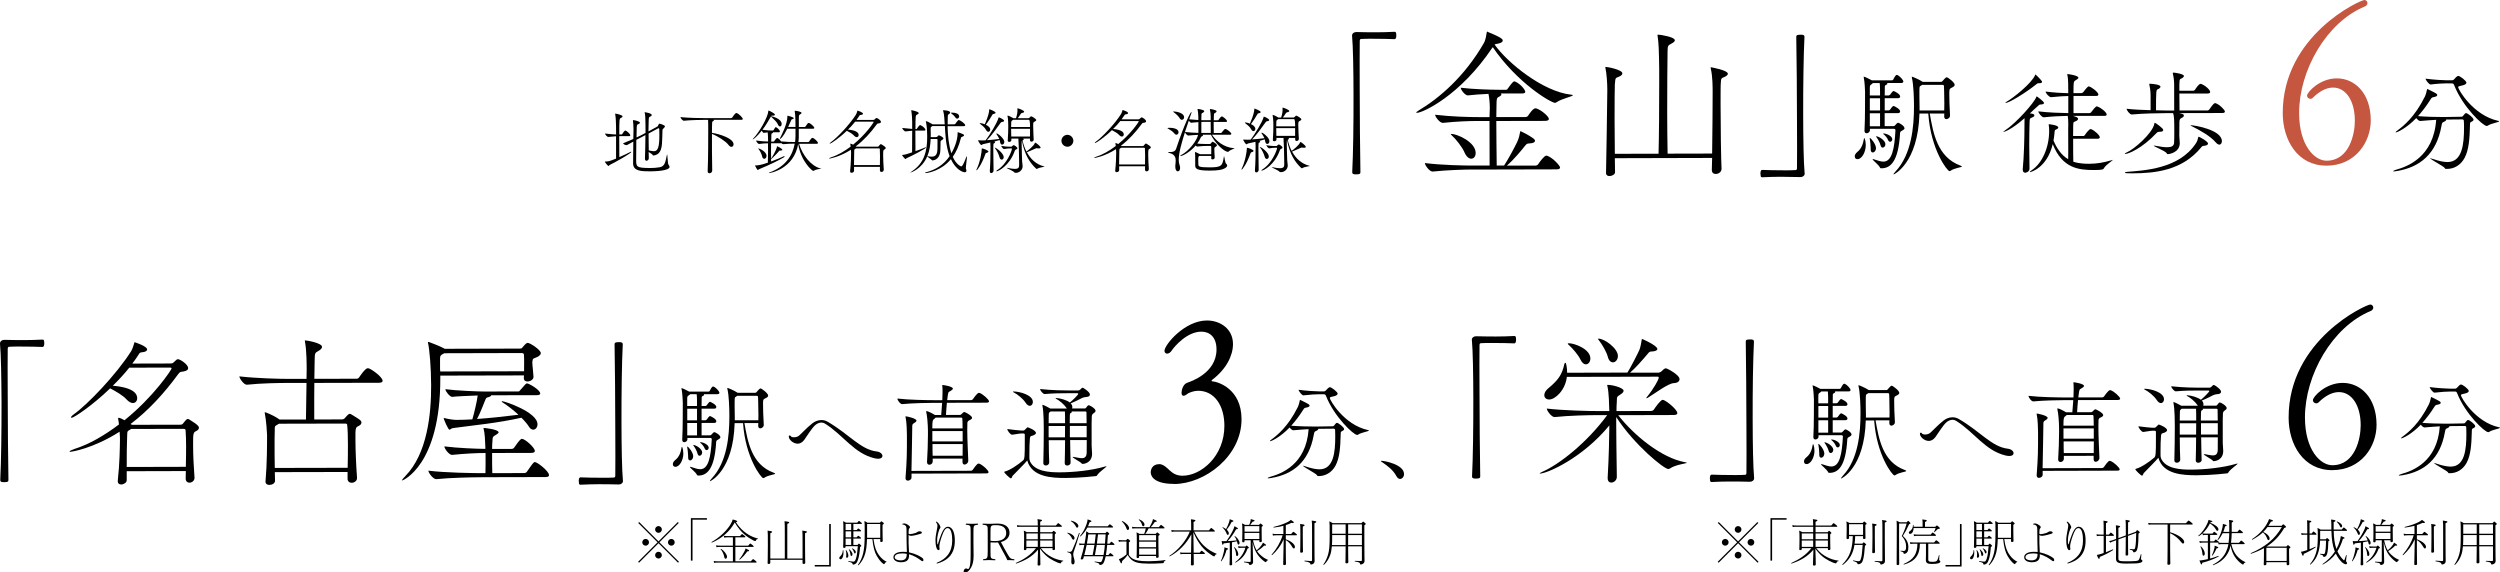 <?xml version="1.0" encoding="UTF-8"?><svg id="_レイヤー_2" xmlns="http://www.w3.org/2000/svg" viewBox="0 0 488.47 111.85"><defs><style>.cls-1,.cls-2{stroke-width:0px;}.cls-2{fill:#c5563f;}</style></defs><g id="_レイヤー_7"><path class="cls-1" d="m119.12,32.26c-.14.06-.14.18-.21.18-.13,0-.73-.7-.73-.87,0-.01.01-.01.01-.01.71,0,.85-.04,2.18-.57.01-.85,0-2.76,0-4.37-.55.03-.99.11-1.5.14h-.01c-.24,0-.65-.49-.65-.67h0c1.09.11,1.62.18,2.17.19,0-.74-.02-1.4-.02-1.81-.02-.55-.02-1.37-.16-2.19v-.06s0-.03.01-.03c.03,0,1.43.24,1.43.56,0,.11-.14.22-.35.31-.27.11-.29.27-.29,3.21h.46c.08,0,.11-.06.15-.13.39-.62.52-.63.56-.63.25,0,.98.66.98.94,0,.08-.06.15-.25.15h-1.91c0,1.56.02,3.28.02,4.09.8-.34,1.62-.72,2.17-1.01.04-.03.08-.04.11-.04.04,0,.06.03.06.06,0,.21-3.16,2.04-4.27,2.55Zm11.72.31c0,.85-3.01.9-3.77.91-1.78,0-3.36-.03-3.37-1.55,0-.95.02-2.73.04-4.26-1.17.66-1.25.69-1.33.69-.27,0-.66-.22-.66-.36h0c.78-.32,1.43-.61,1.99-.84l.04-1.7v-.2c0-.48-.05-1.2-.1-1.67,0-.04-.01-.07-.01-.08,0-.04.01-.04.04-.04.28,0,1.33.25,1.33.51,0,.08-.08.17-.25.25-.25.11-.34.06-.38.63-.01.22-.03,1.02-.04,2,.63-.28,1.13-.54,1.76-.89,0-2.89-.06-3.59-.16-3.96-.01-.06-.03-.08-.03-.08,0-.01.01-.01.01-.01.06,0,1.4.19,1.4.56,0,.08-.07.17-.18.24-.34.2-.38.04-.42.72-.03.59-.05,1.39-.05,2.24l1.75-.96c.08-.04.11-.17.17-.25.04-.08.07-.2.15-.28.01-.01.03-.03.06-.03.1,0,1.09.28,1.09.53,0,.11-.11.24-.31.44-.15.14-.15.13-.17.36-.03.71-.02,1.51-.09,2.49-.09,1.36-.47,2.26-1.65,2.41-.11,0-.13-.04-.13-.04-.06-.18-.48-.43-.83-.66l.03,1.22v.03c0,.32-.32.48-.45.48-.15,0-.29-.11-.3-.41v-.04c.04-1.22.08-3.03.09-4.57l-1.78.93c-.03,1.4-.04,3.05-.03,3.92,0,1.33.03,1.58,2.75,1.58.6,0,1.18-.04,1.81-.14,1.08-.16,1.16-1.11,1.44-2.4.01-.08.03-.11.04-.11.1,0,.12,1.83.27,1.99.11.13.2.27.2.41Zm-2.16-7.52s-.06.01-.08.03l-1.88,1.01c0,1.11.02,2.3.04,3.29.36.07.7.17.99.17.81,0,1.09-.82,1.08-3.2,0-.41-.02-.8-.02-1.13,0-.11-.07-.17-.14-.17Z"/><path class="cls-1" d="m139.14,33.39c0,.28-.28.46-.52.46-.18,0-.35-.11-.35-.39v-.03c.11-2.48.11-6.75.11-8.15,0-.58,0-1.51-.03-1.86h-.71c-.79,0-2.72.04-4.01.17h-.01c-.27,0-.67-.53-.67-.71h0c1.47.16,3.96.2,4.78.2h5.11c.1-.01.2-.07.24-.14.13-.2.59-.86.77-.86.43,0,1.29.96,1.29,1.16,0,.08-.07.17-.31.17h-5.41c.06.04.07.07.07.1,0,.07-.1.15-.18.18-.18.07-.18.11-.19,1.04,0,.32-.01.74-.01,1.23,1.37.18,4.22,1.07,4.22,2.23,0,.28-.17.5-.42.5-.17,0-.38-.11-.59-.4-.48-.66-2.06-1.68-3.21-2.13,0,.98,0,2.19,0,3.38,0,1.48.02,2.93.05,3.85h0Z"/><path class="cls-1" d="m160.52,32.93c0,.07-.98.09-1.47.41-.04.03-.1.06-.14.06-.21,0-2.41-1.84-2.95-5.27-.87,4.91-5.45,5.69-5.7,5.69-.04,0-.06,0-.06-.01,0-.04.14-.11.32-.18,2.87-1.09,4.32-3.13,4.76-5.56-.66,0-1.47.02-2.25.1h-.03c-.1,0-.24-.1-.34-.21-.04.01-.1.03-.18.03h-1.82c-.01.56-.01,1.15-.01,1.74,0,.42,0,.85.02,1.28.95-1.52,1.09-2.13,1.13-2.3.01-.1.01-.13.04-.13.1,0,1.02.47,1.02.7,0,.08-.1.14-.34.14h-.06c-.22,0-.21.06-.34.21-.29.37-1.4,1.46-1.47,1.5,0,.14.02.28.02.42.97-.35,1.85-.73,2.52-1.04.03-.01.04-.01.06-.01.03,0,.04.01.04.06s-.03.11-.11.17c-1.13.67-2.7,1.42-4.88,2.34-.11.06-.15.15-.22.15-.03,0-.06-.01-.08-.04-.14-.14-.48-.83-.48-.83,0-.01.01-.03.07-.03h.1c.52,0,1.18-.14,2.34-.54.04-1.3.04-2.66.03-3.78-.49,0-.98.03-1.76.13h-.01c-.17,0-.56-.49-.56-.67.92.14,1.77.18,2.34.19v-.28c0-.62-.03-1.08-.07-1.5-.22.01-.48.04-.78.09h-.01c-.1,0-.27-.24-.38-.43-.91,1.16-1.65,1.71-1.72,1.71t-.03-.01s.03-.1.1-.17c1.24-1.29,2.85-4.17,2.94-5.33.01-.1,0-.14.03-.14.1,0,1.26.56,1.26.81,0,.11-.17.2-.35.2h-.03c-.08,0-.14-.01-.18-.01-.08,0-.13.03-.18.11.03,0,.06.01.1.03.32.05,1.96.53,1.96,1.49,0,.29-.15.49-.32.49-.15,0-.32-.12-.45-.46-.13-.35-.8-1.01-1.22-1.38l-.11-.1s-.01.03-.03.04c-.47.83-1,1.73-1.63,2.55.79.12,1.49.14,1.93.14h.14s.08-.04.13-.11c.01-.03.32-.56.41-.56.03,0,.8.43.8.89,0,.07-.04.13-.2.13h-1.12v.02c0,.07-.07.11-.1.13-.25.14-.24.03-.25.77,0,.29-.03.59-.03.9h.46s.11-.04.15-.11c.17-.28.45-.6.54-.6.03,0,.06,0,.07.01.28.12.53.38.72.66.91.1,1.95.12,2.73.12.05-.41.08-.83.08-1.25v-1.34s-1.61,0-1.61,0c-.84,1.67-1.3,1.98-1.4,1.98-.03,0-.04-.01-.04-.06s.04-.15.14-.32c.07-.13,1.34-2.54,1.33-4.02,0-.14.01-.14.03-.14.08,0,1.22.32,1.22.49,0,.07-.1.15-.33.22-.18.06-.15.13-.22.28l-.56,1.22h1.44c0-.56-.02-1.11-.02-1.46-.02-.69-.07-1.32-.13-1.62-.01-.04-.01-.07-.01-.08t.01-.01c.31,0,1.33.18,1.33.43,0,.08-.08.17-.22.24-.27.16-.31.17-.31.87v1.64s1.12,0,1.12,0c.03,0,.14-.03.18-.1.45-.64.46-.69.63-.69.31,0,1.09.73,1.09.95,0,.1-.07.18-.31.18h-2.72s0,1.59,0,1.59c0,.34-.03.67-.07,1.01h1.91c.08,0,.15-.06.2-.13.01-.03.43-.69.6-.69.34,0,1.11.75,1.11.99,0,.08-.06.17-.27.17h-3.42c.65,2.21,2.34,4.37,4.23,4.83.1.03.15.04.15.06Zm-10.75-2.48c0,.34-.22.58-.45.58-.18,0-.36-.15-.42-.52-.06-.34-.37-.98-.65-1.34-.07-.08-.11-.14-.11-.17,0,0,.01-.01.03-.01.17,0,1.6.6,1.6,1.47Z"/><path class="cls-1" d="m172.67,33.18c0,.25-.22.42-.43.42-.17,0-.32-.11-.32-.35,0-.22.01-.43.01-.64h-5.06s0,.78,0,.78c0,.21-.27.37-.48.37-.17,0-.29-.08-.29-.26v-.04c.16-1.54.18-2.72.19-3.5,0-.08,0-.36-.03-.7-2.29,1.46-4.14,1.72-4.2,1.72s-.08-.01-.08-.03c0-.04.15-.13.45-.23,1.25-.39,2.55-1.15,3.78-2.08-.01-.15-.03-.29-.06-.42,0-.04-.01-.07-.01-.1,0-.04.01-.06.04-.06.11,0,.41.15.5.21,2.54-2.05,4.02-4.34,4.02-4.42,0-.06-.04-.08-.11-.08h-3.5c-.43.56-.92,1.08-1.41,1.55,1.91.16,2.09.77,2.09,1.07,0,.22-.15.41-.36.41-.15,0-.34-.08-.53-.29-.34-.38-.94-.71-1.42-.96-1.52,1.47-3.1,2.51-3.29,2.52-.04,0-.06-.01-.06-.04,0-.04.07-.14.24-.25,1.2-.86,3.65-3.41,4.89-5.38.12-.2.21-.49.26-.66.01-.08.01-.13.07-.13.01,0,1.05.33,1.05.61,0,.11-.14.22-.45.24-.2.01-.21.08-.32.25-.15.24-.32.48-.5.72h3.31c.08,0,.17-.04.24-.11.21-.21.28-.27.36-.27.18,0,.87.45.87.77,0,.13-.1.24-.43.29-.22.04-.24-.03-.43.24-1.17,1.6-2.51,3.07-4.05,4.24l.11.07h4.13c.08,0,.15-.02.21-.08.1-.1.25-.34.34-.38.03-.01.07-.04.1-.04.04,0,.1.03.18.08.74.45.77.6.77.67,0,.13-.11.22-.22.28-.27.13-.28.18-.28,1.23,0,.76.05,1.81.12,2.73v.03Zm-5.4-4.18l-.06.03c-.34.21-.28.11-.31.66-.03.67-.04,1.57-.04,2.56h5.06c.01-.67.02-1.27.02-1.79,0-.53-.02-1-.04-1.34,0-.01,0-.13-.15-.13h-4.48Z"/><path class="cls-1" d="m177.15,30.9c-.13.06-.14.17-.21.17-.18,0-.67-.71-.69-.75v-.03s0-.01.01-.01c.55-.04,1.05-.2,1.95-.51.01-.83.02-2.7.02-4.23-.46.03-.85.11-1.29.14h-.01c-.22,0-.65-.5-.65-.68h0c.95.09,1.47.16,1.95.19v-1.4c-.02-.55-.03-1.37-.18-2.18v-.04s0-.04.03-.04c.1,0,1.43.26,1.43.57,0,.11-.14.22-.35.31-.27.11-.29.27-.29,2.8h.18c.1,0,.11-.07.15-.14.4-.59.5-.62.59-.62.03,0,.06.01.08.01.43.18.95.66.95.91,0,.08-.06.15-.27.15h-1.7c0,1.5.02,3.24.02,4.01.69-.24,1.38-.51,1.92-.73.04-.01.08-.03.13-.03.03,0,.04.01.04.03,0,.2-2.78,1.66-3.83,2.11Zm11.75-.35s.03.03.03.11c0,.41-.21,1.71-.21,2.17,0,.07,0,.13.01.15.07.14.1.27.1.36,0,.21-.14.32-.36.32-.25,0-1.67-.4-2.68-2.56-1.82,2.25-4.49,2.71-4.94,2.72-.08,0-.13-.03-.13-.04,0-.04.08-.08.28-.14,1.64-.42,3.32-1.34,4.54-3.12-.77-2.06-.85-4.52-.92-5.89h-2.44s-.08.06-.13.09c-.17.1-.21.1-.21.48v.28c.01.21.02.42.02.64,0,.22,0,.45-.01.67h.99c.14,0,.28-.06.32-.11.22-.25.25-.25.27-.25.13,0,.9.38.9.61,0,.13-.15.25-.39.39-.15.1-.17.14-.17.29-.01.36,0,1.71-.09,2.17-.28,1.36-1.34,1.45-1.48,1.45-.07,0-.1-.03-.13-.07-.17-.2-.8-.57-.9-.71-1.09,2.52-3.24,3.16-3.27,3.16t-.01-.01s.1-.13.36-.29c2.38-1.62,2.92-3.96,2.91-6.75,0-1.69-.19-2.69-.25-2.88-.01-.04-.01-.07-.01-.08,0-.03.01-.04.04-.04.14,0,.8.31,1.23.59l.06.03h2.35c0-.09-.01-.16-.01-.23-.03-.35-.07-1.78-.29-2.41-.01-.04-.01-.06-.01-.08,0-.04.04-.04.12-.04,1.11.07,1.26.32,1.26.46,0,.08-.07.18-.18.27-.24.17-.27.06-.29.66-.01.43-.03.9-.02,1.37h1.3s.17-.05.22-.12c.18-.24.29-.44.52-.67.03-.03.08-.04.14-.04.27,0,1.25.7,1.25,1.01,0,.1-.08.18-.34.18h-3.1c.03,1.79.22,3.75.74,5.3.36-.63,1.23-2.31,1.22-4.02,0-.07,0-.11.04-.11,0,0,1,.35,1.11.45.07.07.11.13.11.18,0,.08-.11.17-.36.27-.2.07-.22.08-.29.35-.36,1.43-.89,2.62-1.56,3.57.7,1.58,1.62,1.87,1.64,1.87.2,0,.41-.31.95-1.7.01-.06.08-.24.13-.24Zm-5.84-3.39h-1.22c-.05,1.12-.2,2.29-.65,3.37h.1c.24.04.5.08.74.08.48,0,.9-.16,1.06-.83.08-.31.1-.9.09-2.49,0-.08-.08-.13-.13-.13Zm4.35-4.42c0,.24-.18.44-.39.44-.13,0-.27-.08-.38-.27-.17-.28-.52-.54-.8-.78-.06-.06-.08-.07-.08-.08s.1-.04.32-.04c.48,0,1.33.14,1.33.74Z"/><path class="cls-1" d="m193.12,29.62c0,.1-.1.18-.33.24-.21.04-.22.13-.29.32-.71,1.98-1.55,3.09-1.69,3.09-.03,0-.04-.01-.04-.04,0-.04.01-.1.06-.18.68-1.38.99-3.35.99-3.91,0-.14.01-.14.03-.14.28,0,1.29.4,1.29.63Zm3.11-1.88c0,.31-.21.52-.42.52-.18,0-.35-.15-.41-.52-.01-.13-.04-.27-.08-.38-.27.08-.63.2-1.04.3.1.04.14.1.14.15s-.04.11-.15.17c-.18.1-.17.06-.18.56,0,.2-.01.48-.01.83,0,1.09.04,2.76.05,3.96,0,.28-.25.49-.46.49-.14,0-.27-.11-.27-.35v-.07c.11-1.46.13-2.94.13-4.78,0-.29-.01-.57-.03-.78-.59.14-1.15.25-1.43.33-.14.03-.24.17-.34.17-.14,0-.62-.76-.62-.91,0-.01,0-.03.03-.03s.06.01.1.01c.21.01.45.03.67.03.22,0,.42-.02.55-.02h.11c.84-1.07,2.33-3.55,2.51-4.36.03-.1.03-.13.06-.13.13,0,1.05.42,1.05.67,0,.1-.11.2-.39.22-.14.01-.22.07-.32.21-.67.96-1.76,2.46-2.64,3.36.83-.06,1.78-.14,2.41-.24-.14-.35-.35-.64-.51-.88-.06-.08-.07-.13-.07-.17,0-.01.01-.03.03-.03.31,0,1.53,1.01,1.53,1.66Zm-1.71-5.71c0,.08-.11.18-.36.22-.17.03-.21.07-.29.21-.29.55-.86,1.4-1.25,1.92.77.36.86.74.86.92,0,.25-.17.45-.36.45-.15,0-.31-.1-.45-.35-.31-.59-.79-.88-1.12-1.16-.08-.07-.13-.11-.13-.14s.03-.04.08-.04c.36,0,.85.19.92.22.77-1.78.82-2.37.86-2.8.01-.11.01-.14.04-.14s.06.01.1.03c.03.01,1.11.42,1.11.66Zm1.59,8.68c0,.28-.18.48-.38.48-.17,0-.34-.12-.42-.42-.18-.63-.52-1.33-.87-1.78-.06-.07-.08-.11-.08-.14,0,0,0-.01.01-.01.25,0,1.74,1.09,1.74,1.87Zm2.68-1.76c0,.13-.15.2-.24.25-.1.06-.21.07-.29.31-1.03,2.89-3.21,3.96-3.52,3.96-.06,0-.08-.01-.08-.04,0-.04.07-.11.2-.2,1.9-1.18,2.86-3.82,2.86-4.15,0-.06-.04-.08-.1-.08h-.31c-.2,0-.62.03-1.15.12-.15,0-.53-.49-.53-.62.67.12,1.25.17,1.6.16h.38c.06,0,.11-.06.15-.1.07-.07.24-.21.29-.21.15,0,.74.42.74.6Zm5.33,3.59c0,.1-.94.11-1.46.44-.03.01-.06.03-.08.03-.06,0-.1-.03-.14-.06-1.22-1.15-2.23-2.68-2.77-5.44-.06.1-.05.52-.05.62,0,.77.08,3.01.09,3.35,0,.11.1.83.1.97v.03c0,.77-.7,1.29-1.3,1.29-.25,0-.31-.08-.34-.11-.2-.27-1.5-.78-1.5-.86,0-.01.01-.01.04-.01.04,0,.11,0,.22.03.53.11,1,.18,1.36.18.84,0,.84-.41.84-.91,0-1.61-.1-4.69-.15-5.01h-1.37v.31c0,.2-.22.34-.42.34-.15,0-.29-.08-.29-.26v-.04c.07-.67.11-2.31.1-2.83,0-.04,0-1.33-.14-1.89-.01-.04-.01-.07-.01-.08,0-.03.01-.04.03-.04.2,0,.79.31,1.01.45l.07.05h.56c.04-.14.28-.87.28-1.44,0-.15,0-.31-.01-.41,0-.07.01-.08.04-.08.13,0,1.28.4,1.28.67,0,.1-.14.2-.42.24-.15.03-.2.11-.27.21-.2.31-.36.58-.56.81h2.07c.1,0,.13-.02.17-.06.29-.3.31-.3.39-.3.13,0,.98.49.98.74,0,.14-.2.22-.31.29-.27.14-.29.18-.29.81,0,.8.08,2.25.1,2.72h0c0,.24-.24.39-.43.39-.15,0-.29-.08-.3-.29,0-.1.01-.2.01-.31h-1.33c.08.04.11.09.11.14,0,.07-.06.14-.17.18l-.07.04c.17.77.42,1.51.76,2.17.13-.08,1.48-1.08,1.66-1.69.01-.04.03-.06.04-.06.13,0,1.07.71,1.07.98,0,.1-.11.15-.31.16-.07,0-.14,0-.22-.01-.07-.01-.14-.03-.21-.03-.08,0-.17.01-.25.06-.45.2-1.22.55-1.69.73.73,1.34,1.81,2.36,3.3,2.75.13.03.18.05.18.07Zm-3.09-9.14h-3.05s-.25.16-.25.16c-.15.07-.17.31-.17,1.25h3.7q0-1.41-.23-1.41Zm-3.47,1.77c0,.46.02.9.03,1.51h3.66c0-.48.01-1.02.01-1.52h-3.7Z"/><path class="cls-1" d="m208.56,28.67c-.63,0-1.16-.53-1.17-1.16,0-.63.53-1.16,1.16-1.17.63,0,1.16.53,1.17,1.16,0,.63-.53,1.17-1.16,1.17Z"/><path class="cls-1" d="m224.47,33.06c0,.25-.22.42-.43.42-.17,0-.32-.11-.32-.35,0-.22.01-.43.01-.64h-5.06s0,.78,0,.78c0,.21-.27.37-.48.37-.17,0-.29-.08-.29-.26v-.04c.16-1.54.18-2.72.19-3.5,0-.08,0-.36-.03-.7-2.29,1.46-4.14,1.72-4.2,1.72s-.08-.01-.08-.03c0-.04.15-.13.45-.23,1.25-.39,2.55-1.15,3.78-2.08-.01-.15-.03-.29-.06-.42,0-.04-.01-.07-.01-.1,0-.04.01-.06.04-.06.11,0,.41.15.5.21,2.54-2.05,4.02-4.34,4.02-4.42,0-.06-.04-.08-.11-.08h-3.5c-.43.56-.92,1.08-1.41,1.55,1.91.16,2.09.77,2.09,1.07,0,.22-.15.41-.36.41-.15,0-.34-.08-.53-.29-.34-.38-.94-.71-1.42-.96-1.52,1.47-3.1,2.51-3.29,2.52-.04,0-.06-.01-.06-.04,0-.04.07-.14.24-.25,1.2-.86,3.65-3.41,4.89-5.38.13-.2.21-.49.26-.66.01-.08.01-.13.07-.13.01,0,1.05.33,1.05.61,0,.11-.14.22-.45.24-.2.01-.21.08-.32.25-.15.24-.32.48-.5.72h3.31c.08,0,.17-.04.24-.11.21-.21.28-.27.36-.27.18,0,.87.45.87.77,0,.13-.1.24-.43.29-.22.04-.24-.03-.43.24-1.17,1.6-2.51,3.07-4.05,4.24l.11.07h4.13c.08,0,.15-.02.21-.08.1-.1.25-.34.33-.38.03-.01.07-.04.1-.04.04,0,.1.03.18.08.74.45.77.6.77.67,0,.13-.11.22-.22.28-.27.13-.28.18-.28,1.23,0,.76.05,1.81.12,2.73v.03Zm-5.4-4.18l-.06.03c-.34.21-.28.11-.31.66-.03.67-.04,1.57-.04,2.56h5.06c.01-.67.03-1.27.02-1.79,0-.53-.02-1-.04-1.34,0-.01,0-.13-.15-.13h-4.48Z"/><path class="cls-1" d="m230.27,25.84c0,.25-.18.48-.41.48-.13,0-.27-.07-.41-.25-.25-.34-.81-.71-1.22-.94-.11-.06-.15-.08-.15-.1,0-.04.25-.06.45-.06.48,0,1.74.11,1.74.86Zm10.98,3.11c0,.08-.85.31-1.19.65-.04.04-.06.07-.1.07-.83,0-2.62-1.79-3.36-3.35h-1.62s.07.07.07.12c0,.06-.06.13-.18.18-.14.06-.18.07-.24.21-.18.43-.42.84-.7,1.22.11.01.88.1,1.81.09h.67c.07,0,.11-.04.17-.11.27-.31.28-.34.32-.34.07,0,.87.38.87.7,0,.13-.14.21-.25.28-.25.17-.25.21-.25.5,0,.18.03,1.19.07,1.62h0c0,.18-.17.35-.43.35-.14,0-.25-.05-.25-.21h0c0-.14.01-.29.01-.46h-2.34c-.15.09-.21.17-.21.79,0,.27.03.48.03.84,0,.39.03.6,2.14.6,2.42,0,2.56-.3,2.83-2.05.01-.1.03-.14.04-.14.08,0,.2,1.32.41,1.47.14.11.21.22.21.35,0,.14-.1.31-.31.45-.59.42-1.58.55-3.12.55-2.27,0-2.82-.29-2.82-.96,0-.39.01-1.27,0-1.58,0-.22,0-.62-.04-.94,0-.06-.01-.08-.01-.11,0-.03.01-.04.04-.04.07,0,.22.07.94.42h2.2c.01-.27.01-.55.01-.82,0-.25,0-.49-.01-.64,0-.06-.04-.15-.16-.15h-.57c-.43,0-.92,0-2,.12h-.01c-.1,0-.2-.1-.29-.2-1.1,1.28-2.54,2.05-2.96,2.05-.06,0-.07-.01-.07-.03,0-.04.06-.08.18-.16,1.52-.77,3.05-2.77,3.31-3.94-.59.03-1.23.06-1.89.13h-.01c-.25,0-.62-.45-.66-.66-.6,1.92-1.22,3.97-1.22,5.42,0,.34.04.64.14.91.08.24.13.46.13.64,0,.42-.18.69-.45.69-.25,0-.49-.28-.49-.94v-.11c.01-.31.08-.69.08-1.05,0-.63-.2-1.23-1.19-1.48-.22-.06-.31-.11-.31-.14,0-.04.1-.06.22-.06h.24c.49,0,.94-.09,1.13-.66,1.7-5.08,2.81-7.15,2.98-7.15.01,0,.03.03.03.07,0,.06,0,.07-.46,1.35.5.05,1.18.11,1.78.14v-.62c0-.53-.06-1.02-.15-1.46v-.04s.01-.04.06-.04c.22,0,1.25.18,1.25.43,0,.08-.07.17-.17.24-.34.25-.39.01-.39.79,0,.24-.01.49-.01.73h1.82c0-.2.01-.37.01-.48v-.15c0-.55-.07-1.04-.16-1.47v-.04s.01-.04.06-.04c.08,0,1.25.17,1.25.45,0,.07-.06.15-.15.23-.34.25-.36.01-.39.79,0,.24-.01.48-.01.73h.77c.08,0,.13-.03.17-.1.42-.6.54-.65.63-.65.22,0,1.02.64,1.02.94,0,.07-.06.14-.27.14h-2.34s0,.61,0,.61c0,.49,0,1.01.02,1.55h1.36c.08,0,.18-.06.22-.13.15-.22.29-.37.52-.6.03-.04.1-.06.15-.06.32,0,1.18.71,1.18.95,0,.1-.07.18-.31.18h-3.47c.74,1.14,2.33,2.51,4.32,2.62.08,0,.13.01.13.03Zm-9.89-6.04c0,.28-.2.5-.42.5-.15,0-.34-.1-.48-.36-.21-.36-.69-.8-1.11-1.1-.11-.08-.15-.13-.15-.14,0-.01.01-.03.2-.03.41.01,1.96.26,1.96,1.13Zm2.78.95c-.57.03-1.16.09-1.4.12h-.01c-.13,0-.32-.2-.45-.41-.22.64-.5,1.42-.75,2.21.84.12,1.81.16,2.62.18v-2.1Zm2.41-.05h-1.33c-.13,0-.29,0-.49.02v2.14s1.84,0,1.84,0c0-.71-.02-1.54-.02-2.16Z"/><path class="cls-1" d="m244.92,29.49c0,.1-.1.18-.33.24-.21.04-.22.13-.29.32-.71,1.98-1.55,3.09-1.69,3.09-.03,0-.04-.01-.04-.04,0-.04.01-.1.06-.18.68-1.38.99-3.35.99-3.91,0-.14.01-.14.03-.14.28,0,1.29.4,1.29.63Zm3.11-1.88c0,.31-.21.52-.42.52-.18,0-.35-.15-.41-.52-.01-.13-.04-.27-.08-.38-.27.08-.63.2-1.04.3.1.04.14.1.14.15s-.04.11-.15.17c-.18.1-.17.06-.18.56,0,.2-.01.48-.01.83,0,1.09.04,2.76.05,3.96,0,.28-.25.49-.46.49-.14,0-.27-.11-.27-.35v-.07c.11-1.46.13-2.94.13-4.78,0-.29-.01-.57-.03-.78-.59.14-1.15.25-1.43.32-.14.03-.24.17-.34.17-.14,0-.62-.76-.62-.91,0-.01,0-.03.03-.03s.06.01.1.01c.21.01.45.03.67.03.22,0,.42-.02.55-.02h.11c.84-1.07,2.33-3.55,2.51-4.36.03-.1.03-.13.06-.13.13,0,1.05.42,1.05.67,0,.1-.11.2-.39.22-.14.01-.22.07-.32.21-.67.95-1.76,2.46-2.64,3.35.83-.06,1.78-.14,2.41-.24-.14-.35-.35-.64-.51-.88-.06-.08-.07-.12-.07-.17,0-.01.01-.03.03-.03.31,0,1.53,1,1.53,1.66Zm-1.71-5.71c0,.08-.11.18-.36.22-.17.03-.21.07-.29.21-.29.55-.86,1.4-1.25,1.92.77.36.86.74.86.92,0,.25-.17.45-.36.45-.15,0-.31-.1-.45-.35-.31-.59-.79-.88-1.12-1.16-.08-.07-.13-.11-.13-.14s.03-.04.08-.04c.36,0,.86.19.92.22.77-1.78.82-2.37.86-2.8.01-.11.01-.14.04-.14s.06.01.1.03c.03.01,1.11.42,1.11.66Zm1.59,8.68c0,.28-.18.48-.38.48-.17,0-.34-.12-.42-.42-.18-.63-.52-1.33-.87-1.78-.06-.07-.08-.11-.08-.14,0,0,0-.01.01-.01.25,0,1.74,1.09,1.74,1.87Zm2.68-1.76c0,.13-.15.2-.24.25-.1.06-.21.07-.29.31-1.03,2.89-3.21,3.96-3.52,3.96-.06,0-.08-.01-.08-.04,0-.04.07-.11.2-.2,1.9-1.18,2.86-3.82,2.86-4.15,0-.06-.04-.08-.1-.08h-.31c-.2,0-.62.03-1.15.12-.15,0-.53-.49-.53-.62.67.12,1.25.17,1.6.16h.38c.06,0,.11-.06.15-.1.07-.07.24-.21.29-.21.15,0,.74.42.74.6Zm5.33,3.59c0,.1-.94.12-1.46.44-.03.01-.06.03-.08.03-.06,0-.1-.03-.14-.06-1.22-1.15-2.23-2.68-2.77-5.44-.06.1-.05.52-.05.62,0,.77.08,3.01.09,3.35,0,.11.1.83.1.97v.03c0,.77-.7,1.29-1.3,1.29-.25,0-.31-.08-.34-.11-.2-.26-1.5-.78-1.5-.86,0-.01.01-.01.04-.01.04,0,.11,0,.22.03.53.11,1,.18,1.36.18.84,0,.84-.41.84-.91,0-1.61-.1-4.69-.15-5.01h-1.37v.31c0,.2-.22.34-.42.34-.15,0-.29-.08-.29-.26v-.04c.07-.67.11-2.31.1-2.83,0-.04,0-1.33-.14-1.89-.01-.04-.01-.07-.01-.08,0-.03.01-.04.03-.04.2,0,.79.31,1.01.45l.07.06h.56c.04-.14.28-.87.28-1.45,0-.15,0-.31-.01-.41,0-.07.01-.08.04-.08.12,0,1.27.4,1.28.67,0,.1-.14.2-.42.24-.15.03-.2.11-.27.21-.2.31-.36.58-.56.81h2.07c.1,0,.13-.02.17-.06.29-.3.31-.3.39-.3.13,0,.98.49.98.74,0,.14-.2.22-.31.29-.27.14-.29.18-.29.81,0,.8.08,2.25.11,2.72h0c0,.24-.24.39-.43.39-.15,0-.29-.08-.29-.29,0-.1.01-.2.01-.31h-1.33c.08.04.11.09.11.14,0,.07-.06.14-.17.18l-.07.04c.17.77.42,1.51.76,2.17.13-.08,1.48-1.08,1.66-1.69.01-.04.03-.06.04-.06.13,0,1.07.71,1.07.98,0,.1-.11.16-.31.16-.07,0-.14,0-.22-.01-.07-.01-.14-.03-.21-.03-.08,0-.17.01-.25.06-.45.2-1.22.55-1.69.73.73,1.34,1.81,2.36,3.3,2.75.13.03.18.05.18.07Zm-3.09-9.14h-3.05s-.25.16-.25.16c-.15.07-.17.31-.17,1.25h3.7q0-1.41-.23-1.41Zm-3.47,1.77c0,.46.02.9.03,1.51h3.66c0-.48.01-1.02,0-1.52h-3.7Z"/><path class="cls-1" d="m264.17,6.97c0-.42.38-.7.8-.71,1.6.03,2.78.06,3.94.05,1.15,0,2.24-.04,3.58-.1.06,0,.22.03.26.16.06.13.06.32.07.54,0,.16,0,.74-.35.74-.83-.03-2.69-.09-4.42-.08-.7,0-1.41,0-2.02.04-.29,0-.35.13-.35.42-.03,1.7-.02,5.12-.01,9.05.01,5.57.06,12.19.14,16.51,0,.29-.03.48-.8.48-.51,0-.8-.03-.8-.45.18-3.49.27-9.57.25-15.14-.01-4.9-.09-9.41-.28-11.45v-.06Z"/><path class="cls-1" d="m291.6,9.3c-6.31,9.42-13.63,12.74-14.72,12.74-.1,0-.16,0-.16-.06s.13-.19.45-.38c4.09-2.44,9.01-6.68,12.74-13.15.38-.64.51-1.67.57-2.05.03-.13.06-.22.13-.22.03,0,.1.03.16.09.03.03,2.24.86,2.72,1.37.06.06.13.16.13.29,0,.22-.25.48-.99.61-.35.06-.51.1-.61.16,2.57,3.64,9.49,9.19,14.9,9.79.29.03.38.06.38.13,0,.22-2.14.65-3.16,1.35-.13.06-.19.13-.29.13-.8,0-7.43-3.89-12.18-10.88l-.06.1Zm-3.81,23.82c-1.76,0-4.99.11-7.87.4h-.03c-.58,0-1.47-1.21-1.48-1.63v-.03c3.3.41,7.55.49,9.41.49h3.23s-.02-8.71-.02-8.71h-2.33c-1.7,0-4.03.08-6.78.37h-.03c-.58,0-1.47-1.18-1.48-1.56v-.03c3.17.38,6.62.46,8.38.46h2.24c0-.52.03-.84.03-.9,0-.29.03-.54.03-.83,0-1.02-.1-2.05-.26-2.81-1.54.07-3.29.2-4.03.3h-.03c-.48,0-1.35-1.05-1.35-1.47v-.03c2.11.28,5.86.4,7.39.4h1.41c.22,0,.29-.07.38-.23.25-.35.99-1.41,1.24-1.41.06,0,.13.03.19.03,1.06.45,1.99,1.63,1.99,2.01,0,.16-.13.32-.58.32h-4.19c.06.07.1.14.1.2,0,.13-.1.22-.29.35-.67.32-.64.29-.67,2.27,0,.38-.03,1.02-.03,1.79h5.73c.19-.01.42-.14.51-.3.26-.42.96-1.41,1.4-1.41.1,0,.16.03.22.03,1.06.38,2.4,1.59,2.41,2.04,0,.19-.16.38-.7.39l-9.57.02c0,2.53.05,6.14.08,8.7h1.44c.83-1.25,1.94-3.34,2.55-4.58.35-.74.48-1.44.57-1.92.03-.16.06-.22.1-.22s1.79.86,2.56,1.47c.16.13.26.29.26.42,0,.26-.32.48-1.05.51-.54,0-.61.13-.93.51-.51.64-2.11,2.63-3.51,3.82h5.63c.19-.01.42-.14.51-.3.29-.48,1.18-1.63,1.53-1.64.1,0,.16.03.22.03,1.15.41,2.5,1.98,2.5,2.27,0,.19-.13.38-.67.38l-16.38.04Zm-1.67-3.39c-.39-.93-1.61-2.52-2.5-3.32-.1-.1-.16-.16-.16-.22,0,0,.03-.03.09-.03,1.12,0,4.77,1.56,4.78,3.73,0,.67-.38,1.12-.86,1.12-.45,0-.96-.38-1.35-1.28Z"/><path class="cls-1" d="m336.36,33.03c0,.51-.51.96-1.12.96-.42,0-.77-.22-.77-.8v-.06c0-.26.03-1.09.06-2.27l-19.01.05c0,1.15.04,2.08.04,2.72,0,.45-.57.77-1.09.77-.35,0-.67-.16-.67-.61v-.06c.03-.64.25-14.75.25-16.16,0-1.31-.14-3.26-.36-4.25-.03-.1-.03-.16-.03-.19q0-.06.06-.06c.35,0,3.27.54,3.27,1.27,0,.19-.16.38-.45.54-.8.45-.93,0-1.02,1.63-.03.77-.06,3.62-.05,6.82,0,2.24.04,4.7.05,6.72l8.54-.02c.09-3.26.14-9.41.13-14.11,0-1.89,0-3.52-.04-4.67,0-.61-.07-3.04-.27-4.19-.03-.09-.03-.13-.03-.19,0-.06.03-.1.13-.1.42,0,3.26.44,3.27,1.11,0,.22-.29.45-.73.67-.67.35-.67.42-.7,1.6-.03,2.24-.08,7.01-.07,11.9,0,2.75.04,5.54.08,7.97l8.7-.02c.06-3.74.1-9.73.1-11.97,0-.99,0-3.1-.36-4.61-.03-.1-.03-.16-.03-.22,0-.03.03-.06.06-.06s3.3.57,3.3,1.27c0,.19-.16.35-.48.54-.77.42-.86.03-.92,1.67,0,.29-.03,1.73-.02,3.65,0,4.26.09,10.94.19,12.73v.03Z"/><path class="cls-1" d="m352.62,33.89c0,.42-.38.71-.8.71-1.57-.03-2.78-.06-3.94-.06-1.15,0-2.24.04-3.58.1-.06,0-.22-.03-.26-.16-.03-.13-.06-.32-.07-.54,0-.16,0-.74.35-.74.83.03,2.69.09,4.42.08.7,0,1.41,0,2.02-.04.29,0,.35-.13.35-.42.03-1.7.02-5.12,0-9.05-.01-5.57-.06-12.19-.14-16.51,0-.29.03-.48.83-.48.48,0,.77.03.77.45-.18,3.49-.26,9.57-.25,15.13.01,4.9.09,9.41.28,11.46v.06Z"/><path class="cls-1" d="m364.55,28.32c0,1.41-.76,2.77-1.62,2.78-.15,0-.53-.06-.53-.57,0-.24.13-.53.48-.82.92-.73,1.16-1.74,1.31-2.62.02-.07.04-.09.07-.09s.07.02.07.07c.15.39.22.83.22,1.25Zm7.58-3.3c0,.2-.17.35-.57.55-.24.13-.29.24-.31.46-.32,5.5-1.85,6.85-3.61,6.85h-.04c-.18,0-.24-.04-.31-.2-.24-.5-1.41-1.38-1.41-1.56,0-.02.02-.04.04-.04.04,0,.11.02.2.04.7.22,1.32.46,1.87.46,1.69,0,2.17-2.54,2.36-6.12,0-.15-.09-.29-.26-.29h-4.73s0,.27,0,.27c0,.35-.35.59-.64.6-.22,0-.42-.13-.42-.48v-.04c.15-2.51.09-6.93.11-7.59,0-.18-.07-2-.25-2.77-.02-.07-.02-.13-.02-.15s0-.04.02-.04c.18,0,1.3.57,1.56.72h4s.18-.08.22-.19c.02-.07.42-.86.64-.86.07,0,.11,0,.15.02.62.31,1.17,1.05,1.17,1.25,0,.13-.11.31-.4.31h-2.79c.04.05.07.1.07.12,0,.09-.11.18-.18.2-.33.16-.33.2-.33.53,0,.48-.02,1.01-.02,1.58h.79s.22-.07.29-.18c.02-.02.44-.68.64-.68.04,0,.09.02.11.02.26.13,1.19.57,1.19,1.05,0,.15-.11.33-.42.33h-2.6s0,2.38,0,2.38h.81s.2-.07.26-.18c.11-.15.46-.68.64-.68.04,0,.09.02.11.02.26.13,1.19.57,1.19,1.05,0,.15-.11.33-.42.33h-2.6s0,2.54,0,2.54h1.63c.29,0,.33-.07.42-.18.15-.2.46-.49.55-.49.22,0,1.25.61,1.26,1.03Zm-5.58,3.91c0,.46-.28.86-.64.86-.22,0-.4-.18-.4-.59v-.33c0-.53-.11-1.41-.18-1.74-.02-.07-.02-.11-.02-.13,0-.02,0-.04.02-.04.26,0,1.19,1.23,1.21,1.93v.04Zm.79-10.54c0-.75,0-1.67-.07-2.16h-1.34s-.09.11-.15.16c-.4.29-.44.22-.44.92v1.34s2,0,2,0v-.26Zm0,.81h-2s0,2.38,0,2.38h2s0-2.38,0-2.38Zm0,2.93h-2s0,2.54,0,2.54h2s0-2.54,0-2.54Zm1.05,6.05c0,.37-.26.66-.53.66-.18,0-.33-.11-.42-.44-.13-.55-.53-1.23-.82-1.63-.04-.07-.07-.11-.07-.13,0,0,0-.02.02-.02.46,0,1.81.77,1.81,1.56Zm1.34-.99c0,.29-.2.51-.42.51-.15,0-.31-.11-.42-.37-.13-.37-.53-.86-.91-1.14-.02-.02-.04-.04-.04-.07s.04-.04.09-.04c.57,0,1.7.52,1.7,1.12Zm13.59,5.34c0,.18-1.39.27-2.18.82-.07.04-.15.09-.24.09-.4,0-3.64-4.13-4.14-11.26h-1.72c-.28,9.77-4.99,11.9-5.03,11.9s-.04,0-.04-.04c0-.07.11-.24.42-.57,3.09-3.31,3.59-8.66,3.58-12.77,0-1.36-.08-4.18-.41-5.5-.02-.09-.02-.15-.02-.18s0-.04.02-.04c.15,0,1.48.59,2,.94l.11.07h3.59c.13,0,.29-.12.35-.23.11-.15.48-.53.57-.59.09-.04.13-.07.2-.07.2,0,1.54.99,1.54,1.47,0,.22-.22.38-.48.51-.55.27-.57.31-.57,1.17,0,.81.03,2.66.14,4.33v.02c0,.44-.48.68-.7.68-.24,0-.44-.15-.44-.53v-.04c0-.15.02-.35.02-.53h-2.84c.67,3.77,1.45,8.52,6.01,10.18.18.07.26.11.26.18Zm-3.42-12.25c0-1.74-.07-3.43-.08-3.5,0-.07-.07-.2-.26-.2h-4c-.04.05-.11.08-.18.12-.35.22-.33.11-.35,1.06v1.08c0,.51.03,1.25.03,2.18v.57s4.82-.01,4.82-.01c0-.42.02-.86.02-1.3Z"/><path class="cls-1" d="m399.38,20.11c0,.15-.15.29-.64.31-.31,0-.31.07-.62.35-.53.46-1.01.93-1.51,1.39.46.04.88.09.88.39,0,.13-.11.26-.33.35-.59.26-.57.2-.61,1.08-.04,1.19-.06,2.82-.06,4.47,0,1.65.03,3.28.05,4.49v.02c0,.68-.81.79-.81.79-.29,0-.51-.17-.51-.59v-.15c.24-2.25.34-6.54.33-8.01,0-.09.02-1.34.02-1.91-2.5,2.21-3.93,2.69-4.11,2.69t-.04-.02s.11-.13.31-.26c2.26-1.48,5.79-5.51,6.14-6.55.02-.07.04-.11.09-.11s1.41.99,1.41,1.27Zm-.38-4.14c0,.13-.11.29-.46.29h-.26c-.13,0-.2.02-.4.2-2.2,1.76-5.32,3.64-5.98,3.65-.04,0-.07-.02-.07-.04,0-.04.09-.11.24-.2,1.32-.75,4.94-3.62,5.58-5.23.02-.04.04-.09.07-.09,0,0,.97.9,1.24,1.32.02.02.04.07.04.11Zm13.77,15.26s.04,0,.04.02c0,.13-1.34.93-1.71,1.59-.15.29-.33.38-2.04.38-2.91,0-6.12-.34-7.98-5.06-1.11,4.65-4.3,5.47-4.41,5.47-.04,0-.07,0-.07-.04s.11-.15.37-.33c2.11-1.39,3.42-4.56,3.41-7.67,0-.44-.02-.92-.09-1.21v-.07s0-.04.04-.04c.07,0,1.83.17,1.83.63,0,.13-.11.26-.37.38-.31.13-.33.11-.37.77-.04.48-.11.95-.19,1.41.6,1.43,1.48,2.83,2.87,3.65.02-.7.02-1.54,0-5.85,0-.26.02-.59.02-.97,0-.59-.03-1.25-.11-1.65-1.21.03-2.99.09-4.66.28h-.02c-.4,0-1.06-.86-1.06-1.14v-.02c1.92.24,4.42.32,5.85.34v-3.34c-.91.02-1.77.07-3.35.23h-.02c-.4,0-1.06-.81-1.06-1.08v-.02c1.78.22,3.28.3,4.42.32v-.62c0-2-.07-2.53-.18-2.97-.02-.07-.02-.11-.02-.13s0-.02.02-.02c.31,0,2.16.3,2.16.7,0,.18-.2.33-.48.48-.33.18-.44.24-.46,1.12,0,.42-.02.88-.02,1.43h1.52c.13,0,.31-.09.4-.2.83-1.12,1.01-1.12,1.05-1.12.42,0,1.9,1.12,1.9,1.58,0,.15-.09.29-.46.29h-4.4s0,3.36,0,3.36h3.1c.13,0,.31-.1.37-.21.28-.4.88-1.12,1.05-1.12.4,0,1.96,1.05,1.96,1.6,0,.13-.09.26-.44.26h-6.14c.55.17.99.3.99.58,0,.13-.11.29-.29.38-.53.29-.66.07-.66.95,0,.2-.02.99-.02,2.02h2.02c.13,0,.22-.09.29-.2.17-.29.83-1.15,1.1-1.15.04,0,.09,0,.13.02.66.26,1.67,1.18,1.68,1.58,0,.13-.09.29-.46.29h-4.75c0,1.66,0,3.62.03,4.48.2.07,1.12.42,3.1.41,1.45,0,2.9-.25,4.29-.67.13-.04.22-.07.26-.07Z"/><path class="cls-1" d="m421.88,25.76c-.22,0-.37.07-.53.24-2.81,3-5.49,4.08-6.09,4.08-.07,0-.11,0-.11-.04s.13-.15.4-.27c1.45-.6,5.05-3.77,5.38-5.58.02-.11.02-.2.11-.2s1.63,1.05,1.63,1.4c0,.2-.17.35-.57.35h-.22Zm8.92,2.71c-.31.04-.4.04-.48.09-.07.04-.11.09-.24.24-3.69,4.5-8.94,5.06-13.43,5.07-1.17,0-1.47-.02-1.47-.13,0-.07.18-.13.37-.16,3.3-.27,10.16-.55,13.47-5.53.33-.51.35-.66.48-1.21.02-.07.07-.13.13-.13.02,0,1.78.88,1.79,1.34,0,.18-.18.35-.62.42Zm-4.94-6.35c.73.17.84.24.84.46,0,.15-.13.31-.26.37-.48.22-.62.35-.61.99,0,.48-.02,1.54-.02,2.22v.44c0,.26.09.88.09,1.36,0,1.8-1.97,2.16-2.37,2.16-.11,0-.11-.07-.2-.2-.29-.44-2.53-1.31-2.53-1.45,0-.02.02-.02.07-.02s.15,0,.33.04c.9.17,1.65.28,2.25.28.84,0,1.3-.25,1.34-.86.04-.57.04-1.43.04-2.24,0-2.2-.03-3.01-.23-3.56h-1.5c-1.23,0-4.58.06-6.56.26h-.02c-.4,0-1.01-.83-1.01-1.12,1.25.15,3.08.24,4.69.28v-2.93c0-.86-.17-1.72-.25-2.11,0-.04-.02-.07-.02-.09,0,0,0-.04.22-.04,1.96.13,1.98.5,1.98.59,0,.2-.31.42-.59.53-.22.09-.29.31-.28,4.07.81.02,1.52.04,1.92.04h1.63s-.01-5.15-.01-5.15c0-.86-.16-1.67-.25-2.07,0-.04-.02-.07-.02-.09,0-.09.07-.09.2-.09.33.02,1.98.26,1.98.66,0,.22-.33.42-.61.55-.26.11-.29.26-.28,2.33h2.71c.15,0,.31-.12.37-.23.09-.15.72-1.12,1.05-1.12.04,0,.09,0,.13.02.77.26,1.76,1.16,1.76,1.58,0,.13-.11.29-.48.29h-5.54c0,1.18.03,2.52.03,3.31h5.5c.15-.01.31-.15.37-.26.61-.88.88-1.17,1.08-1.17.04,0,.09,0,.13.02.75.26,1.79,1.32,1.79,1.62,0,.13-.11.29-.48.29l-8.34.02Zm7.03,5.66c-.95-1.14-3.02-2.33-4.8-3.2-.07-.02-.09-.07-.09-.09s.02-.02.09-.02c.68,0,6.03.89,6.04,3.11,0,.37-.2.68-.48.68-.22,0-.46-.13-.75-.48Z"/><path class="cls-2" d="m454.53,32.36c-5.63.01-8.5-5.02-8.51-10.23C445.99,6.89,461.18,0,461.98,0c.34,0,.59.29.59.59,0,.25-.17.55-.5.67-7.51,3.09-12.87,12.51-12.85,20.87.02,6.34,3.05,9.28,5.36,9.27,4.45-.01,5.53-5.22,5.53-7.79,0-4.08-1.86-6.51-4.26-6.5-1.22,0-2.6.64-3.99,2.03-.13.13-.29.17-.42.17-.38,0-.67-.29-.67-.63,0-.63,2.43-3.37,5.83-3.37,3.44,0,6.6,2.84,6.62,8.18,0,4.28-3,8.87-8.67,8.88Z"/><path class="cls-1" d="m477.87,33c-.13,0-.18-.13-.22-.2-.13-.26-2.82-1.69-2.82-1.86,0,0,.02-.02.04-.02.04,0,.13.02.31.09,1.3.44,2.27.66,3.04.65,2.88,0,3.23-3.51,3.22-6.74,0-.4,0-.79-.03-1.19,0-.22-.02-.4-.33-.4l-3.15.03s.02.04.02.07c0,.13-.22.29-.48.4-.24.11-.31.04-.44.79-.98,5.48-4.23,8.06-8.69,8.8-.26.04-.46.07-.59.07-.11,0-.15-.02-.15-.04,0-.07.24-.2.57-.29,2.13-.6,7.32-2.42,7.83-9.75-.95.05-2.07.14-3.1.23h-.02c-.24,0-.55-.29-.77-.57-1.89,1.96-3.69,2.8-4,2.8-.04,0-.04-.02-.04-.04,0-.04.09-.13.29-.29,1.3-.95,3.43-2.67,5.42-6.64.22-.46.35-1.01.41-1.34.02-.09,0-.15.07-.16.02,0,.04,0,.09.02,1.83.9,1.85.92,1.85,1.16,0,.15-.15.29-.62.38-.37.07-.44.07-.7.49-.79,1.26-1.62,2.34-2.43,3.24,1.54.13,3.45.17,4.69.17h.62s3.15-.05,3.15-.05c.24,0,.26-.09.35-.18.22-.22.24-.33.4-.46.07-.04.11-.07.18-.07.29,0,1.45.9,1.46,1.27,0,.15-.11.29-.44.44-.26.13-.24.16-.26.73-.06,2.55-.21,4.73-1.04,6.3-.79,1.48-2.11,2.16-3.41,2.16h-.24Zm.31-16.72c-.66,0-2,.07-3.26.23h-.02c-.31,0-.97-.88-.97-1.14,1.61.22,3.54.32,4.2.32h1.03c.11,0,.26-.09.35-.2.13-.18.59-.66.79-.66.37,0,1.61.99,1.61,1.32,0,.24-.31.42-.66.51-.59.16-.95.16-.95.38,0,.44,2.9,5.47,7.76,6.56.18.04.24.07.24.11,0,.18-1.47.36-2.22.84-.07.04-.13.07-.2.07-.73,0-4.7-3.73-6.36-7.97-.11-.28-.22-.35-.44-.35h-.92Z"/><path class="cls-1" d="m0,67.11c0-.42.38-.7.8-.71,1.6.03,2.78.06,3.94.05,1.15,0,2.24-.04,3.58-.1.06,0,.22.03.26.16.06.13.06.32.07.54,0,.16,0,.74-.35.74-.83-.03-2.69-.09-4.42-.08-.7,0-1.41,0-2.02.04-.29,0-.35.13-.35.42-.03,1.7-.02,5.12,0,9.05.01,5.57.06,12.19.14,16.51,0,.29-.03.48-.8.48-.51,0-.8-.03-.8-.45.18-3.49.26-9.57.25-15.14C.27,73.73.2,69.22,0,67.17v-.06Z"/><path class="cls-1" d="m38.01,93.35c0,.58-.51.96-.99.96-.38,0-.74-.25-.74-.8,0-.51.03-.99.03-1.47l-11.55.03v1.76c0,.48-.6.83-1.08.83-.38,0-.67-.19-.67-.61v-.1c.38-3.52.4-6.21.43-8,0-.19,0-.83-.07-1.6-5.24,3.34-9.46,3.93-9.59,3.93-.13,0-.19-.03-.19-.06,0-.1.35-.29,1.02-.52,2.85-.9,5.82-2.64,8.63-4.76-.03-.35-.07-.67-.13-.96,0-.1-.03-.16-.03-.22,0-.1.03-.13.1-.13.26,0,.93.35,1.15.48,5.81-4.69,9.19-9.91,9.19-10.1,0-.13-.1-.19-.26-.19l-8,.02c-.99,1.25-2.11,2.44-3.22,3.53,4.35.37,4.77,1.75,4.77,2.45,0,.51-.35.93-.83.93-.35,0-.77-.19-1.22-.67-.77-.86-2.15-1.63-3.24-2.2-3.48,3.37-7.09,5.75-7.51,5.75-.1,0-.13-.03-.13-.1,0-.1.16-.32.54-.58,2.75-1.96,8.33-7.8,11.17-12.28.29-.45.48-1.12.6-1.5.03-.19.03-.29.16-.29.03,0,2.4.76,2.4,1.4,0,.26-.32.51-1.02.55-.45.03-.48.19-.73.58-.35.54-.73,1.09-1.15,1.63l7.55-.02c.19,0,.38-.06.54-.23.48-.48.64-.61.83-.61.42,0,1.99,1.02,1.99,1.75,0,.29-.22.54-.99.67-.51.1-.54-.06-.99.55-2.68,3.66-5.74,7.02-9.26,9.69l.26.16,9.44-.02c.19,0,.35-.03.48-.16.22-.22.57-.77.77-.87.06-.03.16-.1.22-.1.1,0,.22.06.42.19,1.7,1.02,1.76,1.37,1.76,1.53,0,.29-.25.51-.51.64-.61.29-.64.42-.63,2.82,0,1.73.11,4.13.27,6.24v.06Zm-12.34-9.54l-.13.06c-.77.48-.64.26-.7,1.51-.06,1.54-.09,3.58-.08,5.86l11.55-.03c.03-1.5.06-2.88.05-4.06,0-1.22-.04-2.27-.1-3.07,0-.03,0-.29-.35-.29l-10.24.02Z"/><path class="cls-1" d="m69.76,93.4c0,.58-.54.93-1.05.93-.42,0-.8-.25-.8-.8v-1.31s-14.21.03-14.21.03l.04,1.7c0,.48-.57.8-1.12.8-.38,0-.74-.19-.74-.64v-.06c.31-3.55.3-7.3.3-9.09,0-.38-.17-2.91-.43-4.13-.03-.13-.03-.19-.03-.22q0-.06.03-.07c.13,0,1.6.54,2.82,1.4l.03.03h5.18s.11-7.15.11-7.15h-3.65c-1.76.01-5.15.05-8,.35h-.03c-.58,0-1.44-1.24-1.44-1.63,3.26.38,7.78.49,9.6.49h3.52c0-.65.03-1.26.03-1.8,0-.9,0-3.74-.33-5.44-.03-.1-.03-.16-.03-.22,0-.03.03-.06.06-.06.32,0,3.3.5,3.3,1.27,0,.29-.29.58-.77.83-.64.35-.64.42-.67,1.83l-.06,3.58,8.26-.02c.22,0,.42-.13.51-.29.03-.06,1.15-1.76,1.66-1.76.1,0,.16.03.22.03.71.26,2.69,1.72,2.69,2.43,0,.19-.16.38-.7.38l-12.64.03c-.03,1.86-.02,3.78-.02,5.38v1.76s5.44-.01,5.44-.01c.19,0,.35-.07.48-.19.22-.22.58-.71.77-.8.1-.06.16-.1.26-.1.1,0,.22.03.38.16,1.63.99,1.89,1.15,1.89,1.56,0,.29-.25.51-.54.64-.64.32-.64.39-.63,2.72,0,2.02.14,5.18.31,7.39v.06Zm-15.22-10.62l-.19.1c-.77.48-.64.26-.67,1.51-.03.7-.03,1.57-.03,2.56,0,1.38,0,2.94.04,4.48l14.24-.03c.03-1.57.06-3.1.05-4.48,0-1.6-.04-2.97-.14-3.87,0-.03,0-.29-.35-.29l-12.96.03Z"/><path class="cls-1" d="m104.24,73.64c0,.54-.67.9-1.18.9-.38,0-.7-.19-.71-.64v-.13c0-.13.03-.26.03-.42l-16.35.04v.51c.04,17.12-7.41,19.98-7.41,19.98-.03,0-.06,0-.06-.03,0-.13.19-.38.64-.83,4.28-4.39,5.06-12.08,5.04-17.74,0-3.46-.34-7.17-.6-8.22-.03-.06-.03-.13-.03-.19,0-.03.03-.06.06-.06.06,0,.13.03.26.06.06.03,1.99.73,2.79,1.18l.16.1,14.69-.04c.16,0,.35,0,.48-.19.16-.19.61-.74.8-.83.1-.06.19-.1.26-.1.45,0,2.56,1.37,2.56,2.01,0,.29-.29.51-.61.71-.86.45-.96.13-1.05,1.03v.1c0,.54.2,1.98.23,2.78v.03Zm-10.19,19.61c-1.6,0-6.02.08-8.8.37h-.03c-.58,0-1.51-1.21-1.51-1.63v-.03c3.17.41,8.83.49,10.5.49h.64c.03-.9.03-2.66.02-3.94-1.63,0-4,.11-6.53.37h-.03c-.58,0-1.47-1.21-1.48-1.63v-.03c2.78.34,6.11.46,8,.49v-.32c-.04-1.28-.1-2.75-.33-3.55-.03-.1-.03-.13-.03-.16,0-.06.03-.06.1-.06.22,0,2.85.28,2.85.86,0,.13-.13.22-.32.35-.89.58-.83.42-.89,1.44-.03.38-.06.9-.06,1.44h3.84c.19,0,.42-.14.51-.3,1.08-1.6,1.34-1.67,1.47-1.67.61,0,2.53,1.72,2.53,2.36,0,.19-.13.38-.64.39l-7.71.02c0,1.47,0,3.1.04,3.94l6.27-.02c.19,0,.42-.13.51-.29.35-.48.99-1.47,1.28-1.73.1-.1.16-.13.26-.13.48,0,2.76,1.79,2.76,2.55,0,.19-.13.38-.64.38l-12.57.03Zm8.36-21.94c0-.96,0-1.79-.04-1.98,0-.13-.06-.35-.42-.35l-15.14.04c-.8.39-.8.51-.83,1.03v2.08s.04.45.04.45l16.38-.04v-1.22Zm-6.48,5.9s.03.03.03.06c0,.13-.29.29-.74.39-.29.07-.35.39-.45.61-.25.67-1.08,2.72-1.56,3.59,2.46-.17,5.18-.46,8.09-.82-.93-.86-2.05-1.75-3.17-2.46-.06-.03-.1-.1-.1-.13,0-.03.03-.06.1-.06.48,0,6.88,2.13,6.89,4.5,0,.61-.38,1.06-.83,1.06-.29,0-.58-.16-.83-.57-.32-.51-.83-1.12-1.48-1.76-4.83,1.07-9.02,1.43-13.37,2.02-.32.03-.51.32-.7.32-.22,0-1.12-1.98-1.12-2.3h.03s.06,0,.13.03c.83.22,1.83.35,2.31.35.99,0,2.05-.04,3.13-.1.35-1.18.98-3.84,1.04-4.67-1.76.07-4.25.17-4.96.27h-.03c-.45,0-1.31-1.08-1.32-1.5,1.99.28,6.37.46,7.78.46l6.5-.02c.19,0,.22-.13.35-.26,1.09-1.28,1.15-1.31,1.34-1.31.32,0,2.56,1.24,2.56,1.98,0,.16-.16.32-.61.32l-9.02.02Z"/><path class="cls-1" d="m121.73,93.95c0,.42-.38.71-.8.71-1.57-.03-2.78-.06-3.94-.05-1.15,0-2.24.04-3.58.1-.06,0-.22-.03-.26-.16-.03-.13-.06-.32-.07-.54,0-.16,0-.74.35-.74.83.03,2.69.09,4.42.08.7,0,1.41,0,2.02-.04.29,0,.35-.13.35-.42.03-1.7.02-5.12,0-9.05-.01-5.57-.06-12.19-.14-16.51,0-.29.03-.48.83-.48.48,0,.77.03.77.45-.18,3.49-.26,9.57-.25,15.13.01,4.9.09,9.41.28,11.46v.06Z"/><path class="cls-1" d="m133.52,88.56c0,1.34-.73,2.65-1.55,2.65-.15,0-.5-.06-.5-.54,0-.23.12-.5.46-.78.88-.7,1.11-1.66,1.25-2.5.02-.06.04-.08.06-.08s.06.02.06.06c.15.38.21.8.21,1.2Zm7.24-3.15c0,.19-.17.34-.54.53-.23.13-.27.23-.29.44-.3,5.25-1.77,6.53-3.45,6.54h-.04c-.17,0-.23-.04-.29-.19-.23-.48-1.35-1.32-1.35-1.49,0-.02.02-.04.04-.04.04,0,.11.02.19.04.67.21,1.26.44,1.79.44,1.62,0,2.07-2.42,2.25-5.84,0-.15-.08-.27-.25-.27h-4.51v.26c0,.34-.33.57-.61.57-.21,0-.4-.13-.4-.46v-.04c.14-2.39.09-6.61.11-7.24,0-.17-.07-1.91-.24-2.64-.02-.06-.02-.13-.02-.15s0-.04.02-.04c.17,0,1.24.54,1.49.69h3.82s.17-.07.21-.18c.02-.06.4-.82.61-.82.06,0,.11,0,.15.02.59.29,1.12,1,1.12,1.19,0,.12-.1.29-.38.29h-2.67s.06.09.06.11c0,.08-.1.17-.17.19-.31.15-.31.19-.31.5,0,.46-.02.96-.02,1.51h.76s.21-.07.27-.17c.02-.02.42-.65.61-.65.04,0,.08.02.1.02.25.13,1.14.54,1.14,1,0,.15-.1.32-.4.32h-2.48s0,2.27,0,2.27h.78s.19-.07.25-.17c.1-.15.44-.65.61-.65.04,0,.08.02.1.02.25.12,1.14.54,1.14,1,0,.15-.1.31-.4.32h-2.48s0,2.42,0,2.42h1.55c.27,0,.31-.07.4-.17.15-.19.44-.46.52-.46.21,0,1.2.58,1.2.98Zm-5.32,3.73c0,.44-.27.82-.61.82-.21,0-.38-.17-.38-.57v-.31c0-.5-.11-1.34-.17-1.66-.02-.06-.02-.1-.02-.13s0-.04.02-.04c.25,0,1.14,1.17,1.16,1.84v.04Zm.75-10.06c0-.71,0-1.6-.07-2.06h-1.28s-.08.11-.15.15c-.38.27-.42.21-.42.88v1.28s1.91,0,1.91,0v-.25Zm0,.78h-1.91s0,2.27,0,2.27h1.91s0-2.27,0-2.27Zm0,2.79h-1.91s0,2.42,0,2.42h1.91s0-2.42,0-2.42Zm1,5.77c0,.36-.25.63-.5.63-.17,0-.31-.1-.4-.42-.13-.53-.51-1.17-.78-1.55-.04-.06-.06-.1-.06-.13,0,0,0-.02.02-.02.44,0,1.72.73,1.73,1.49Zm1.28-.95c0,.27-.19.48-.4.48-.15,0-.29-.1-.4-.36-.13-.36-.51-.82-.86-1.09-.02-.02-.04-.04-.04-.06s.04-.04.08-.04c.55,0,1.62.5,1.62,1.07Zm12.97,5.09c0,.17-1.32.25-2.08.78-.06.04-.15.08-.23.08-.38,0-3.47-3.94-3.95-10.74h-1.64c-.27,9.33-4.76,11.35-4.8,11.35s-.04,0-.04-.04c0-.06.1-.23.4-.55,2.95-3.16,3.42-8.26,3.41-12.19,0-1.3-.07-3.99-.39-5.25-.02-.08-.02-.15-.02-.17s0-.04.02-.04c.15,0,1.41.56,1.91.9l.11.06h3.42c.13,0,.27-.11.33-.22.1-.15.46-.5.54-.57.08-.04.12-.06.19-.06.19,0,1.47.94,1.47,1.4,0,.21-.21.36-.46.48-.52.25-.55.29-.54,1.11,0,.78.03,2.54.14,4.14v.02c0,.42-.46.65-.67.65-.23,0-.42-.15-.42-.5v-.04c0-.15.02-.34.02-.5h-2.71c.64,3.6,1.38,8.13,5.73,9.71.17.06.25.1.25.17Zm-3.26-11.69c0-1.66-.07-3.28-.07-3.34,0-.06-.06-.19-.25-.19h-3.82c-.04.05-.1.07-.17.12-.33.21-.31.11-.33,1.01v1.03c0,.48.03,1.2.03,2.08v.54s4.6-.01,4.6-.01c0-.4.02-.82.02-1.24Z"/><path class="cls-1" d="m171.57,89.63c-.19,0-.42-.02-.67-.08-4.05-.96-6.06-4.48-9.7-6.78-.25-.15-.48-.21-.71-.21-.5,0-.96.28-1.26.55-.65.59-1.8,2.46-2.09,2.84-.42.55-.88.74-1.3.74-.84,0-1.72-.79-1.72-1.38,0-.17.08-.23.19-.23.06,0,.15.04.19.13.08.15.34.23.63.23.31,0,.67-.08.94-.28.27-.17,1.55-1.6,2.7-2.48.42-.32,1.03-.61,1.7-.61.4,0,.82.08,1.24.33,4.31,2.51,6.4,5.42,9.57,5.81.74.08,1.14.52,1.14.88,0,.29-.27.54-.84.55Z"/><path class="cls-1" d="m182.24,89.6v.59c0,.25-.23.61-.65.61-.25,0-.46-.15-.46-.52v-.06c.1-1.68.18-3.44.18-5.31,0-.57,0-1.13-.03-1.72,0-.27-.11-1.87-.3-2.67-.02-.06-.02-.1-.02-.15,0-.02,0-.04.06-.04.36,0,1.43.61,1.66.75h1.22c.04-.63.18-2.25.18-2.33v-.04h-1.64c-1.18,0-4.24.06-6.15.25h-.02c-.4,0-.93-.79-.93-1.07v-.02c2.18.27,5.96.32,7.18.32h1.6c.02-.42.04-.99.04-1.56,0-.42,0-.84-.04-1.24,0-.06-.02-.13-.02-.15s.02-.02.02-.02c.27,0,2.06.29,2.06.71,0,.15-.21.31-.4.42-.57.34-.48.23-.63,1.18-.02.17-.06.4-.08.65h4.68c.15-.01.29-.1.36-.2.1-.15.82-1.22,1.15-1.22.06,0,.11,0,.15.02.63.21,1.83,1.3,1.83,1.63,0,.13-.1.27-.48.27l-7.75.02c-.08.78-.14,1.7-.18,2.37h2.73c.13,0,.19-.05.27-.13.36-.36.46-.44.59-.44.13,0,1.51.71,1.51,1.13,0,.27-.38.42-.57.51-.36.15-.36.42-.35.84,0,.27-.02.59-.02.9,0,2.18.18,5.19.2,6.13,0,.44-.4.76-.73.76-.21,0-.4-.15-.4-.5v-.67s-5.82.01-5.82.01Zm-3.17-7.42c0,.12-.12.29-.48.5-.34.19-.36.29-.35.95,0,1.7-.09,4.41-.15,8.38l11.61-.03c.15,0,.29-.08.36-.19.15-.21.82-1.22,1.13-1.22.04,0,.08,0,.13.02.69.23,1.83,1.32,1.83,1.66,0,.13-.1.25-.48.25l-14.57.04v.76c0,.36-.38.61-.71.61-.25,0-.46-.15-.46-.48v-.06c.26-3.49.28-4.73.27-8.4,0-.53-.05-2.6-.26-3.44-.02-.06-.02-.11-.02-.15,0-.04.02-.04.04-.04.17,0,2.12.39,2.12.86Zm3.57-.41c-.36.23-.42.36-.46,1.03,0,.19-.02.5-.02.9h5.92c0-.77-.02-1.42-.05-1.93,0-.08-.11-.17-.15-.17h-5.06s-.19.16-.19.16Zm-.47,4.47h5.92s0-2.01,0-2.01h-5.92s0,2.01,0,2.01Zm5.91,2.8c0-.71.02-1.49.02-2.27h-5.9c0,.79,0,1.57.03,2.28h5.86Z"/><path class="cls-1" d="m216.14,91.09s.06.02.06.02c0,.17-1.3.99-1.74,1.62-.1.15-.13.25-.31.29-.15.02-3.06.36-5.92.37-2.65,0-6.61-.13-7.52-3.42-.52.65-1.93,2.02-2.87,3.01-.08.08-.12.48-.33.48-.21,0-1.3-1.05-1.3-1.24,0-.04.04-.08.15-.1.92-.21,2.58-1.33,3.52-2.15.31-.27.36-.57.35-4.28v-.76c0-.15-.11-.23-.25-.23h-.46c-.36,0-1.36.21-1.76.24h-.02c-.34,0-.93-.82-.93-1.11.74.1,2.35.29,2.73.29h.42c.13,0,.23-.09.33-.19.42-.42.44-.44.5-.44.1,0,1.62.58,1.62,1.11,0,.25-.38.42-.61.5-.27.11-.52.02-.57.53-.08.76-.1,2.02-.1,3.04v.82c0,.13.02.44.11.63.91,2.03,3.85,2.17,5.76,2.17,2.77,0,6.42-.39,8.79-1.11.19-.06.29-.08.36-.08Zm-14.33-12.56c0,.42-.25.76-.61.76-.23,0-.53-.17-.8-.59-.53-.8-1.6-1.68-2.4-2.07-.04-.02-.08-.06-.08-.08,0-.04.04-.06.13-.06,1.11,0,3.76.66,3.76,2.05Zm8.86-1.6c0-.06-.06-.1-.21-.1h-1.83c-1.45,0-2.75.01-4.51.16h-.02c-.32,0-.88-.71-.88-.98,2.37.27,4.89.28,5.56.28h1.85c.23,0,.31-.07.46-.2.15-.12.15-.17.23-.23.08-.06.15-.11.19-.11.08,0,.15.06.25.11.04.02,1.2.73,1.2,1.24,0,.27-.31.4-.42.42-.38.08-.73.04-1.2.28-.25.13-1.28.67-2.14,1.01.23.23.32.5.32.73,0,.11-.02.19-.04.27h2.48c.06,0,.19-.03.25-.15.12-.21.38-.48.5-.49.23,0,1.35.65,1.35,1.11,0,.23-.27.38-.38.46-.31.25-.33.32-.36.65-.04.5-.04,1.32-.03,5.71,0,.27.09,1.22.09,1.57-.02,1.79-1.61,1.98-1.86,1.98-.13,0-.15-.04-.23-.17-.13-.17-1.72-1.03-1.72-1.19,0-.02.02-.02.06-.02h.11c.63.1,1.18.25,1.62.25.57,0,.92-.23.96-1.03,0-.1.02-1.18.02-2.5h-3.25c.03,1.81.05,3.43.09,4.4v.02c0,.34-.36.55-.67.55-.25,0-.48-.15-.48-.48v-.02c.04-1.22.06-2.86.07-4.45h-3.19c0,1.71.05,3.43.09,4.27v.04c0,.4-.31.63-.65.63-.27,0-.5-.15-.5-.46v-.02c.06-2.02.09-4.77.09-6.74,0-.38,0-3.25-.26-4.43-.02-.08-.02-.15-.02-.17s0-.04.02-.04c.23,0,1.47.69,1.53.73h3.23s-.04-.09-.08-.13c-.44-.67-1.39-1.47-2.06-1.8-.04-.02-.06-.04-.06-.06,0-.04.06-.06.15-.06.86.06,2.02.39,2.65.88.57-.46,1.66-1.54,1.65-1.71Zm-5.41,3.48l-.06.04c-.31.23-.27.19-.29.9,0,.19-.02.67-.02,1.34h3.21c0-.74,0-1.9-.03-2.3h-2.81Zm-.37,5.04h3.19c0-.76.02-1.46.02-2.11v-.11s-3.21,0-3.21,0v2.21Zm7.4-4.87s0-.19-.23-.19h-2.69s.06.07.06.11-.06.1-.17.17c-.15.08-.23.1-.23.65,0,.44-.02.9-.02,1.37h3.3c0-.95-.03-1.73-.03-2.11Zm.03,2.64h-3.28s0,2.21,0,2.21h3.28s0-2.21,0-2.21Z"/><path class="cls-1" d="m229.42,94.55c-4.54.01-4.58-2.01-4.58-2.26,0-.59.33-1.6,1.68-1.6h.17c1.64.33,1.94,2.26,4.37,2.26,3.61,0,8.18-3.8,8.17-9.76,0-3.91-1.91-6.84-5.14-6.84-.76,0-1.81.34-2.18.68-.21.17-.46.29-.67.3-.21,0-.38-.17-.38-.59,0-.38.21-1.68,1.17-1.98.5-.17,5.67-1.82,5.66-6.48,0-2.48-1.39-3.48-2.95-3.48-2.81,0-5.24,2.87-5.79,3.67-.25.42-.63.63-.92.63-.25,0-.5-.21-.51-.54,0-1.18,3.93-5.93,8.3-5.94,2.6,0,5.09,1.63,5.09,4.61,0,2.23-1.29,4.88-4.06,6.98-.04.04-.13.08-.13.17,0,.04.04.13.17.13,1.05.08,5.67,1.42,5.69,7.38.02,7.27-7.2,12.66-13.16,12.68Z"/><path class="cls-1" d="m257.49,92.99c-.13,0-.17-.13-.21-.19-.13-.25-2.69-1.61-2.69-1.78,0,0,.02-.02.04-.02.04,0,.13.02.29.08,1.24.42,2.16.62,2.9.62,2.75,0,3.08-3.35,3.07-6.43,0-.38,0-.76-.02-1.13,0-.21-.02-.38-.32-.38l-3,.03s.02.04.02.06c0,.13-.21.27-.46.38-.23.11-.29.04-.42.76-.93,5.23-4.03,7.69-8.29,8.4-.25.04-.44.06-.57.07-.1,0-.15-.02-.15-.04,0-.06.23-.19.54-.27,2.04-.57,6.99-2.31,7.47-9.3-.9.04-1.97.13-2.96.22h-.02c-.23,0-.53-.27-.74-.54-1.8,1.87-3.52,2.67-3.81,2.68-.04,0-.04-.02-.04-.04,0-.04.08-.13.27-.27,1.24-.91,3.27-2.55,5.17-6.33.21-.44.33-.97.4-1.28.02-.08,0-.15.06-.15.02,0,.04,0,.08.02,1.74.86,1.77.88,1.77,1.11,0,.15-.15.27-.59.36-.36.06-.42.06-.67.46-.75,1.2-1.55,2.23-2.32,3.09,1.47.12,3.3.16,4.47.16h.59s3-.05,3-.05c.23,0,.25-.08.33-.17.21-.21.23-.32.38-.44.06-.04.11-.06.17-.06.27,0,1.39.86,1.39,1.21,0,.15-.1.27-.42.42-.25.13-.23.15-.25.69-.06,2.44-.2,4.51-.99,6.01-.75,1.41-2.01,2.06-3.25,2.07h-.23Zm.3-15.96c-.63,0-1.91.07-3.11.22h-.02c-.29,0-.93-.84-.93-1.09,1.53.21,3.38.31,4.01.31h.99c.11,0,.25-.09.34-.19.13-.17.57-.63.75-.63.36,0,1.54.94,1.54,1.26,0,.23-.29.4-.63.49-.57.15-.9.15-.9.36,0,.42,2.76,5.22,7.41,6.26.17.04.23.06.23.1,0,.17-1.41.34-2.12.8-.06.04-.12.06-.19.06-.69,0-4.48-3.56-6.07-7.61-.11-.27-.21-.34-.42-.33h-.88Z"/><path class="cls-1" d="m272.84,93.04c-.61-1.2-1.77-2.03-2.59-2.6-.21-.15-.44-.27-.44-.36,0-.02.04-.04.13-.04.59,0,4.39.72,4.39,2.59,0,.55-.38.95-.77.95-.25,0-.53-.17-.71-.54Z"/><path class="cls-1" d="m287.57,66.41c0-.42.38-.7.8-.71,1.6.03,2.78.06,3.94.05,1.15,0,2.24-.04,3.58-.1.06,0,.22.03.26.16.06.13.07.32.07.54,0,.16,0,.74-.35.74-.83-.03-2.69-.09-4.42-.08-.7,0-1.41,0-2.02.04-.29,0-.35.13-.35.42-.03,1.7-.02,5.12,0,9.05.01,5.57.06,12.19.14,16.51,0,.29-.03.48-.8.48-.51,0-.8-.03-.8-.45.18-3.49.26-9.57.25-15.14-.01-4.9-.09-9.41-.28-11.46v-.06Z"/><path class="cls-1" d="m329.61,90.41c0,.16-2.17.33-3.33,1.13-.13.06-.22.1-.32.1-.83,0-6.6-4.66-10.17-10.15v1.38c0,2.21.05,5.41.12,10.3,0,.67-.57,1.12-1.08,1.12-.38,0-.71-.25-.71-.86v-.13c.25-4.38.3-7.9.33-10.18-5.26,6.41-12.17,9.4-13.54,9.41-.06,0-.1,0-.1-.03s.19-.16.61-.35c3.1-1.35,8.53-5.49,12.61-11.04h-1.86c-1.73,0-5.63.08-8.41.38h-.03c-.58,0-1.51-1.25-1.51-1.66,3.2.38,8.29.49,10.08.49h2.14c-.04-1.12-.07-3.59-.36-4.8-.03-.13-.06-.19-.06-.26,0-.03.03-.06.1-.06,1.06,0,3.1.6,3.11,1.14,0,.26-.22.48-.57.71-.83.55-.7.38-.76,1.54-.03.48-.06,1.06-.06,1.73l6.78-.02c.19,0,.45-.13.54-.29.29-.45,1.31-1.89,1.72-1.89.06,0,.16.03.22.06.9.41,2.63,1.94,2.63,2.52,0,.19-.13.38-.67.39l-10.88.03c3.11,3.99,8.5,8.36,13.01,9.18.29.06.42.09.42.13Zm-1.45-16.32c0,.38-.32.74-1.15.77-1.12.07-3.77,2.09-5.05,2.86-.1.06-.19.1-.22.1s-.06,0-.06-.06c0-.03.03-.13.13-.22,1.31-1.6,2.3-3.4,2.29-3.75,0-.13-.06-.19-.16-.19l-17.79.04c-.31,2.62-2.29,4.42-3.45,4.42-.58,0-.96-.35-.96-.86,0-.38.22-.86.76-1.31,1.92-1.6,2.71-2.63,3.16-4.78.03-.13.13-.22.22-.23.13,0,.32.99.32,1.95l11.78-.03c.57-.87,2.04-3.72,2.36-4.48.19-.48.38-1.5.41-1.79.03-.22.03-.29.13-.29.03,0,2.95,1.27,2.95,1.95,0,.29-.42.45-.99.48-.45,0-.58.07-.83.39-.99,1.19-2.52,2.92-3.51,3.75h5.6c.16-.01.45-.14.58-.3.32-.32.54-.54.86-.55.13,0,2.63,1.24,2.63,2.14Zm-17.42-4.05c0,.64-.38,1.15-.89,1.15-.35,0-.74-.29-1.06-.96-.39-.83-1.51-2.17-2.25-2.81-.16-.13-.22-.22-.22-.29,0-.03.1-.06.22-.06,1.12,0,4.19,1.14,4.2,2.96Zm5.38-.49c0,.74-.48,1.25-.96,1.25-.42,0-.83-.32-1.03-1.15-.23-.86-1.09-2.36-1.7-3.13-.13-.16-.19-.22-.19-.29s.03-.06.1-.06c1.18,0,3.78,1.91,3.78,3.38Z"/><path class="cls-1" d="m342.74,93.42c0,.42-.38.71-.8.71-1.57-.03-2.78-.06-3.94-.05-1.15,0-2.24.04-3.58.1-.06,0-.22-.03-.26-.16-.03-.13-.07-.32-.07-.54,0-.16,0-.74.35-.74.83.03,2.69.09,4.42.08.7,0,1.41,0,2.02-.04.29,0,.35-.13.35-.42.03-1.7.02-5.12,0-9.05-.01-5.57-.06-12.19-.13-16.51,0-.29.03-.48.83-.48.48,0,.77.03.77.45-.18,3.49-.27,9.57-.25,15.14.01,4.9.09,9.41.28,11.45v.06Z"/><path class="cls-1" d="m354.53,88.03c0,1.34-.73,2.65-1.55,2.65-.15,0-.5-.06-.5-.54,0-.23.12-.5.46-.78.88-.69,1.11-1.66,1.25-2.5.02-.06.04-.08.06-.08s.06.02.06.06c.15.38.21.8.21,1.2Zm7.24-3.15c0,.19-.17.34-.54.53-.23.13-.27.23-.29.44-.3,5.25-1.77,6.53-3.45,6.54h-.04c-.17,0-.23-.04-.29-.19-.23-.48-1.35-1.32-1.35-1.49,0-.02.02-.04.04-.04.04,0,.11.02.19.04.67.21,1.26.44,1.79.44,1.62,0,2.07-2.42,2.25-5.84,0-.15-.08-.27-.25-.27h-4.51v.26c0,.34-.33.57-.61.57-.21,0-.4-.13-.4-.46v-.04c.14-2.39.09-6.61.11-7.24,0-.17-.07-1.91-.24-2.65-.02-.06-.02-.13-.02-.15s0-.04.02-.04c.17,0,1.24.54,1.49.69h3.82s.17-.07.21-.18c.02-.06.4-.82.61-.82.06,0,.11,0,.15.02.59.29,1.12,1,1.12,1.19,0,.12-.1.29-.38.29h-2.67s.06.09.06.11c0,.08-.1.17-.17.19-.31.15-.31.19-.31.5,0,.46-.02.97-.02,1.51h.76s.21-.07.27-.17c.02-.02.42-.65.61-.65.04,0,.08.02.1.02.25.13,1.14.54,1.14,1,0,.15-.1.32-.4.32h-2.48s0,2.27,0,2.27h.78s.19-.07.25-.17c.1-.15.44-.65.61-.65.04,0,.08.02.1.02.25.13,1.14.54,1.14,1,0,.15-.1.32-.4.32h-2.48s0,2.42,0,2.42h1.55c.27,0,.31-.07.4-.17.15-.19.44-.46.52-.46.21,0,1.2.58,1.2.98Zm-5.32,3.73c0,.44-.27.82-.61.82-.21,0-.38-.17-.38-.57v-.31c0-.5-.11-1.34-.17-1.66-.02-.06-.02-.1-.02-.12s0-.04.02-.04c.25,0,1.14,1.17,1.16,1.85v.04Zm.75-10.06c0-.71,0-1.6-.07-2.06h-1.28s-.08.11-.15.15c-.38.27-.42.21-.42.88v1.28s1.91,0,1.91,0v-.25Zm0,.78h-1.91s0,2.27,0,2.27h1.91s0-2.27,0-2.27Zm0,2.79h-1.91s0,2.42,0,2.42h1.91s0-2.42,0-2.42Zm1,5.77c0,.36-.25.63-.5.63-.17,0-.31-.1-.4-.42-.13-.52-.51-1.17-.78-1.55-.04-.06-.06-.1-.06-.12,0,0,0-.02.02-.02.44,0,1.72.73,1.73,1.49Zm1.28-.95c0,.27-.19.48-.4.48-.15,0-.29-.1-.4-.36-.13-.36-.51-.82-.86-1.09-.02-.02-.04-.04-.04-.06s.04-.04.08-.04c.55,0,1.62.5,1.62,1.07Zm12.97,5.09c0,.17-1.32.25-2.08.78-.06.04-.15.08-.23.08-.38,0-3.47-3.94-3.95-10.74h-1.64c-.27,9.33-4.76,11.35-4.8,11.35t-.04-.04c0-.06.1-.23.4-.55,2.95-3.16,3.42-8.26,3.41-12.19,0-1.3-.07-3.99-.39-5.25-.02-.08-.02-.15-.02-.17s0-.04.02-.04c.15,0,1.41.56,1.91.9l.11.06h3.42c.13,0,.27-.11.33-.22.1-.15.46-.5.54-.57.08-.04.12-.06.19-.06.19,0,1.47.94,1.47,1.4,0,.21-.21.36-.46.48-.52.25-.55.3-.54,1.11,0,.78.03,2.54.14,4.14v.02c0,.42-.46.65-.67.65-.23,0-.42-.15-.42-.5v-.04c0-.15.02-.34.02-.5h-2.71c.64,3.6,1.38,8.13,5.73,9.71.17.06.25.1.25.17Zm-3.26-11.69c0-1.66-.07-3.28-.07-3.34,0-.06-.06-.19-.25-.19h-3.82c-.04.05-.1.07-.17.12-.33.21-.31.1-.33,1.01v1.03c0,.48.03,1.2.03,2.08v.54s4.6-.01,4.6-.01c0-.4.02-.82.02-1.24Z"/><path class="cls-1" d="m392.58,89.09c-.19,0-.42-.02-.67-.08-4.05-.96-6.06-4.48-9.7-6.78-.25-.15-.48-.21-.71-.21-.5,0-.96.27-1.26.55-.65.59-1.8,2.46-2.09,2.84-.42.55-.88.74-1.3.74-.84,0-1.72-.79-1.72-1.38,0-.17.08-.23.19-.23.06,0,.15.04.19.13.08.15.34.23.63.23.31,0,.67-.09.94-.28.27-.17,1.55-1.6,2.7-2.48.42-.32,1.03-.61,1.7-.61.4,0,.82.08,1.24.33,4.31,2.51,6.4,5.42,9.57,5.81.74.08,1.14.52,1.14.88,0,.29-.27.55-.84.55Z"/><path class="cls-1" d="m403.25,89.07v.59c0,.25-.23.61-.65.61-.25,0-.46-.15-.46-.52v-.06c.1-1.68.18-3.44.18-5.31,0-.57,0-1.13-.03-1.72,0-.27-.11-1.87-.3-2.67-.02-.06-.02-.1-.02-.15,0-.02,0-.04.06-.04.36,0,1.43.61,1.66.75h1.22c.04-.63.18-2.25.18-2.33v-.04h-1.64c-1.18,0-4.24.06-6.15.25h-.02c-.4,0-.93-.79-.93-1.07v-.02c2.18.27,5.96.32,7.18.32h1.6c.02-.42.04-.99.04-1.56,0-.42,0-.84-.04-1.24,0-.06-.02-.13-.02-.15s.02-.02.02-.02c.27,0,2.06.29,2.06.71,0,.15-.21.32-.4.42-.57.34-.48.23-.63,1.18-.02.17-.06.4-.08.65h4.68c.15-.01.29-.1.36-.2.1-.15.82-1.22,1.15-1.22.06,0,.11,0,.15.02.63.21,1.83,1.3,1.83,1.63,0,.13-.1.27-.48.27l-7.75.02c-.08.78-.14,1.7-.18,2.37h2.73c.13,0,.19-.05.27-.13.36-.36.46-.44.59-.44.13,0,1.51.71,1.51,1.13,0,.27-.38.42-.57.5-.36.15-.36.42-.35.84,0,.27-.02.59-.02.9,0,2.18.18,5.19.2,6.13,0,.44-.4.76-.73.76-.21,0-.4-.15-.4-.5v-.67s-5.82.01-5.82.01Zm-3.17-7.42c0,.12-.12.29-.48.5-.34.19-.36.29-.35.95,0,1.7-.09,4.41-.15,8.38l11.61-.03c.15,0,.29-.08.36-.19.15-.21.82-1.22,1.13-1.22.04,0,.08,0,.13.02.69.23,1.83,1.32,1.83,1.65,0,.13-.1.25-.48.25l-14.57.04v.76c0,.36-.38.61-.71.61-.25,0-.46-.15-.46-.48v-.06c.26-3.49.28-4.72.27-8.4,0-.53-.05-2.6-.26-3.44-.02-.06-.02-.11-.02-.15,0-.04.02-.04.04-.04.17,0,2.12.39,2.12.86Zm3.57-.41c-.36.23-.42.36-.46,1.03,0,.19-.02.5-.02.9h5.92c0-.77-.02-1.42-.05-1.92,0-.08-.11-.17-.15-.17h-5.06s-.19.16-.19.16Zm-.47,4.47h5.92s0-2.01,0-2.01h-5.92s0,2.01,0,2.01Zm5.91,2.8c0-.71.02-1.49.02-2.27h-5.9c0,.79,0,1.57.03,2.28h5.86Z"/><path class="cls-1" d="m437.15,90.56s.06.02.06.02c0,.17-1.3.99-1.74,1.62-.1.15-.12.25-.31.29-.15.02-3.07.36-5.92.37-2.65,0-6.61-.13-7.52-3.42-.52.65-1.93,2.02-2.87,3.01-.08.08-.12.48-.33.48-.21,0-1.3-1.05-1.3-1.24,0-.04.04-.08.15-.11.92-.21,2.58-1.33,3.52-2.15.31-.27.36-.57.35-4.28v-.76c0-.15-.11-.23-.25-.23h-.46c-.36,0-1.36.21-1.76.24h-.02c-.34,0-.93-.82-.93-1.11.74.1,2.35.29,2.73.29h.42c.13,0,.23-.08.33-.19.42-.42.44-.44.5-.44.1,0,1.62.58,1.62,1.11,0,.25-.38.42-.61.51-.27.11-.52.02-.57.53-.08.76-.1,2.02-.1,3.04v.82c0,.13.02.44.11.63.91,2.03,3.85,2.17,5.76,2.17,2.77,0,6.42-.39,8.79-1.11.19-.06.29-.08.36-.08Zm-14.33-12.56c0,.42-.25.76-.61.76-.23,0-.53-.17-.8-.59-.53-.8-1.6-1.68-2.4-2.07-.04-.02-.08-.06-.08-.08,0-.04.04-.06.13-.06,1.11,0,3.76.66,3.76,2.05Zm8.86-1.6c0-.06-.06-.1-.21-.1h-1.83c-1.45,0-2.75.01-4.51.16h-.02c-.31,0-.88-.71-.88-.99,2.37.27,4.89.28,5.56.28h1.85c.23,0,.32-.07.46-.2.15-.13.15-.17.23-.23s.15-.11.19-.11c.08,0,.15.06.25.1.04.02,1.2.73,1.2,1.24,0,.27-.31.4-.42.42-.38.08-.74.04-1.2.28-.25.13-1.28.67-2.14,1.01.23.23.32.5.32.73,0,.11-.02.19-.04.27h2.48c.06,0,.19-.03.25-.15.13-.21.38-.48.5-.48.23,0,1.34.65,1.35,1.11,0,.23-.27.38-.38.46-.31.25-.33.32-.36.65-.04.5-.04,1.32-.03,5.71,0,.27.09,1.22.09,1.57-.02,1.79-1.61,1.98-1.86,1.98-.13,0-.15-.04-.23-.17-.13-.17-1.72-1.02-1.72-1.19,0-.02.02-.02.06-.02h.1c.63.1,1.18.25,1.62.25.57,0,.92-.23.96-1.03,0-.1.02-1.18.01-2.5h-3.25c.03,1.81.05,3.43.09,4.4v.02c0,.34-.36.55-.67.55-.25,0-.48-.15-.48-.48v-.02c.04-1.22.06-2.86.07-4.45h-3.19c0,1.71.05,3.43.09,4.27v.04c0,.4-.31.63-.65.63-.27,0-.5-.15-.5-.46v-.02c.06-2.02.09-4.77.09-6.74,0-.38,0-3.25-.26-4.43-.02-.08-.02-.15-.02-.17s0-.04.02-.04c.23,0,1.47.69,1.53.73h3.23s-.04-.09-.08-.13c-.44-.67-1.39-1.47-2.06-1.8-.04-.02-.06-.04-.06-.06,0-.04.06-.06.15-.06.86.06,2.02.4,2.65.88.57-.46,1.65-1.54,1.65-1.71Zm-5.41,3.48l-.06.04c-.31.23-.27.19-.29.9,0,.19-.02.67-.02,1.34h3.21c0-.74,0-1.9-.03-2.3h-2.81Zm-.37,5.04h3.19c0-.76.02-1.46.02-2.11v-.11h-3.21s0,2.21,0,2.21Zm7.4-4.87s0-.19-.23-.19h-2.69s.06.07.06.11-.06.1-.17.17c-.15.08-.23.11-.23.65,0,.44-.02.9-.02,1.37h3.3c0-.95-.03-1.73-.03-2.11Zm.03,2.64h-3.28s0,2.21,0,2.21h3.28s0-2.21,0-2.21Z"/><path class="cls-1" d="m455.68,91.86c-5.63.01-8.5-5.02-8.51-10.23-.04-15.25,15.15-22.13,15.95-22.13.34,0,.59.29.59.59,0,.25-.17.55-.5.67-7.51,3.09-12.87,12.51-12.85,20.87.02,6.34,3.05,9.28,5.36,9.27,4.45-.01,5.53-5.22,5.53-7.79,0-4.08-1.86-6.51-4.26-6.5-1.22,0-2.6.64-3.99,2.03-.13.13-.29.17-.42.17-.38,0-.67-.29-.67-.63,0-.63,2.43-3.37,5.83-3.37,3.44,0,6.6,2.84,6.61,8.17.01,4.28-3,8.87-8.67,8.88Z"/><path class="cls-1" d="m478.5,92.46c-.13,0-.17-.13-.21-.19-.13-.25-2.69-1.61-2.69-1.78,0,0,.02-.02.04-.02.04,0,.13.02.29.08,1.24.42,2.16.62,2.9.62,2.75,0,3.08-3.35,3.07-6.43,0-.38,0-.76-.02-1.13,0-.21-.02-.38-.32-.38l-3,.03s.02.04.02.06c0,.13-.21.27-.46.38-.23.11-.29.04-.42.76-.93,5.23-4.03,7.69-8.29,8.4-.25.04-.44.06-.57.06-.11,0-.15-.02-.15-.04,0-.06.23-.19.55-.28,2.04-.57,6.99-2.3,7.47-9.3-.9.04-1.97.13-2.96.22h-.02c-.23,0-.53-.27-.74-.54-1.8,1.87-3.52,2.67-3.82,2.67-.04,0-.04-.02-.04-.04,0-.04.08-.13.27-.27,1.24-.91,3.27-2.55,5.17-6.33.21-.44.33-.97.4-1.28.02-.08,0-.15.06-.15.02,0,.04,0,.08.02,1.74.86,1.77.88,1.77,1.11,0,.15-.15.27-.59.36-.36.06-.42.06-.67.46-.75,1.2-1.55,2.23-2.32,3.09,1.47.12,3.3.16,4.47.16h.59s3-.05,3-.05c.23,0,.25-.08.33-.17.21-.21.23-.32.38-.44.06-.04.11-.06.17-.06.27,0,1.39.86,1.39,1.21,0,.15-.1.27-.42.42-.25.13-.23.15-.25.69-.06,2.44-.2,4.51-.99,6.01-.75,1.41-2.01,2.06-3.25,2.07h-.23Zm.3-15.96c-.63,0-1.91.07-3.11.22h-.02c-.29,0-.93-.84-.93-1.09,1.53.21,3.38.31,4.01.31h.99c.11,0,.25-.09.34-.19.13-.17.57-.63.75-.63.36,0,1.54.94,1.54,1.26,0,.23-.29.4-.63.48-.57.15-.9.15-.9.36,0,.42,2.76,5.22,7.41,6.26.17.04.23.06.23.1,0,.17-1.41.34-2.12.8-.06.04-.12.06-.19.06-.69,0-4.48-3.56-6.07-7.61-.11-.27-.21-.33-.42-.33h-.88Z"/><path class="cls-1" d="m132.66,109.77l-.18.18-3.81-3.81-3.81,3.81-.18-.18,3.8-3.81-3.78-3.78.18-.18,3.78,3.78,3.78-3.78.18.18-3.78,3.78,3.82,3.81Zm-5.85-3.81c0,.36-.3.66-.66.66s-.66-.3-.66-.66.3-.66.66-.66.66.3.66.66Zm2.51-2.51c0,.36-.3.66-.66.66s-.66-.3-.66-.66.3-.66.66-.66.66.3.66.66Zm0,5.02c0,.36-.3.66-.66.66s-.66-.3-.66-.66.3-.66.66-.66.66.3.66.66Zm2.51-2.51c0,.36-.3.66-.66.66s-.66-.3-.66-.66.3-.66.66-.66.66.3.66.66Z"/><path class="cls-1" d="m138.13,101.54h-2.82v8h-.32v-8.3h3.14v.3Z"/><path class="cls-1" d="m139.1,106.02c-.06.02-.11-.09-.06-.12,1.53-.85,2.99-2.24,3.71-3.47.2-.33.34-.64.41-.93.54.11.89.26.89.37,0,.08-.06.12-.27.16.66,1.01,1.33,1.67,2.16,2.24.78.54,1.55.8,2.12.94.05,0,.03.1-.02.11-.18.03-.25.06-.35.3-.03.07-.08.1-.14.1-.05,0-.15-.03-.36-.13-.56-.29-1.18-.7-1.71-1.15-.6-.5-1.27-1.26-1.92-2.36-.94,1.73-2.55,3.14-4.46,3.94Zm4.1.84h-2.53c-.27,0-.41.01-.68.06l-.09-.37c.31.05.47.06.77.06h2.53v-1.62h-1.05c-.25,0-.38.01-.65.06l-.09-.37c.3.04.45.06.74.06h2.44c.33-.38.35-.39.4-.39.04,0,.07.01.46.32.18.14.19.18.19.23,0,.06-.03.09-.13.09h-1.83v1.62h2.51c.34-.4.36-.41.41-.41.04,0,.07.01.47.33.18.15.19.19.19.24s-.03.09-.13.09h-3.45v2.81h3.02c.38-.42.4-.43.45-.43.04,0,.07,0,.48.34.19.16.2.2.2.25,0,.06-.04.09-.13.09h-7.46c-.3,0-.44.02-.71.06l-.09-.37c.32.05.48.06.8.06h2.96v-2.81Zm-1.7,1.91c-.07-.42-.35-1.09-.7-1.44-.04-.04.06-.11.1-.08.59.36,1.15,1.11,1.15,1.53,0,.22-.13.39-.27.39-.13,0-.23-.1-.28-.4Zm2.96.47c.37-.4.76-1.04.99-1.5.12-.23.19-.44.22-.59.61.28.7.37.7.44,0,.1-.09.14-.37.15-.42.63-.86,1.1-1.44,1.59-.05.04-.14-.05-.1-.09Z"/><path class="cls-1" d="m153.34,109.13v-4.8c0-1.39,0-2.08-.05-2.5.78.09.91.15.91.27,0,.07-.04.13-.37.27v6.76h2.98v-3.24c0-1.21,0-1.81-.05-2.22.77.09.9.14.9.26,0,.07-.04.13-.36.26v2.31c0,2.66.04,3.3.04,3.44,0,.17-.11.25-.31.25-.17,0-.22-.06-.22-.21v-.6h-6.3v.56c0,.17-.11.25-.32.25-.16,0-.21-.06-.21-.21s.05-.82.05-3.36c0-2.03,0-2.54-.05-2.95.76.09.88.14.88.26,0,.07-.03.13-.35.26v4.94h2.83Z"/><path class="cls-1" d="m159.19,110.39h2.82v-8h.32v8.3h-3.14v-.3Z"/><path class="cls-1" d="m163.98,109.01c0-.08.04-.16.14-.25.33-.3.54-.68.56-1.24,0-.04.1-.04.1,0,.13,1.05-.21,1.76-.53,1.76-.16,0-.27-.11-.27-.27Zm1.24-2.19c0,.16-.09.23-.29.23-.14,0-.19-.06-.19-.19,0-.15.05-.77.05-2.68,0-1.53,0-1.91-.05-2.35.17.07.39.18.55.29h2.2c.27-.33.29-.34.34-.34.04,0,.07,0,.47.34.1.08.11.12.11.16,0,.06-.04.09-.13.09h-1.54v1.2h.64c.26-.3.28-.31.32-.31.03,0,.06.01.44.31.1.08.11.12.11.16,0,.05-.04.09-.13.09h-1.38v1.17h.63c.26-.3.28-.31.32-.31.03,0,.06,0,.44.31.1.08.11.12.11.16,0,.06-.03.09-.13.09h-1.37v1.23h.81c.22-.25.24-.26.28-.26.03,0,.06,0,.32.25.14.12.15.16.15.2,0,.05-.06.1-.25.21-.08,1.09-.2,1.89-.4,2.46-.1.3-.2.53-.32.67-.19.22-.44.31-.63.31-.08,0-.12-.04-.13-.14-.02-.16-.1-.25-.8-.43-.05,0-.05-.13,0-.12.62.09.77.11,1.01.11.19,0,.3-.13.45-.55.19-.54.29-1.24.38-2.46h-2.39v.1Zm1.09-3.25v-1.2h-1.09v1.2h1.09Zm-1.09,1.42h1.09v-1.17h-1.09v1.17Zm0,1.48h1.09v-1.23h-1.09v1.23Zm.11,2.34c0-.1.03-.31.03-.56,0-.17-.04-.5-.11-.73,0-.04.05-.06.08-.03.27.32.43.78.43,1.12,0,.19-.14.38-.28.38-.1,0-.15-.06-.15-.18Zm.85-.43c-.04-.39-.13-.65-.32-1.01-.02-.04.05-.07.08-.04.36.3.63.69.63.96,0,.17-.11.34-.23.34-.11,0-.14-.07-.16-.25Zm.68-.48c-.08-.29-.21-.5-.4-.71-.03-.03.02-.08.06-.06.35.15.69.48.69.71,0,.16-.08.29-.18.29s-.12-.06-.17-.23Zm2.54-2.57c-.04,1.32-.16,2.11-.34,2.78-.25.9-.67,1.67-1.31,2.32-.04.04-.15-.03-.11-.08.5-.68.83-1.46,1.03-2.35.19-.83.28-1.87.28-3.82,0-1.72,0-1.9-.06-2.37.19.07.43.2.61.32h2.41c.25-.26.27-.27.31-.27.03,0,.06,0,.34.24.13.11.14.15.14.19,0,.06-.03.1-.26.25v1.09c0,1.49.04,1.92.04,2.03,0,.17-.1.24-.3.24-.14,0-.19-.06-.19-.19v-.38h-1.32c.2,1.57.55,2.45,1.09,3.17.5.67,1,1.03,1.44,1.24.05.02,0,.1-.04.11-.17.03-.23.06-.32.29-.03.07-.07.09-.12.09-.04,0-.08-.02-.16-.08-.52-.38-.92-.98-1.28-1.59-.36-.62-.67-1.6-.83-3.23h-1.05Zm2.59-.25v-2.7h-2.57v1.81c0,.32,0,.62,0,.89h2.58Z"/><path class="cls-1" d="m176.28,102.42c0-.06.21-.15.37-.15s.37.07.53.15c.19.1.41.27.49.34s.12.15.12.24-.01.13-.08.19c-.11.09-.14.19-.16.44-.02.2-.03.36-.03.56,0,.06.02.1.06.13s.12.05.22.05c.17,0,.72-.11,1.12-.24.11-.04.21-.1.35-.19.09-.06.16-.13.41-.13.28,0,.44.12.44.24,0,.13-.08.19-.23.24-.35.11-1.28.38-1.83.41-.21,0-.4-.04-.53-.19-.01,1.15-.01,2.09.08,3.41.65.14,1.18.33,1.63.53.36.17.72.37.94.54.22.16.25.32.25.44,0,.18-.13.23-.21.23-.07,0-.22-.11-.35-.21-.24-.19-.59-.41-.88-.58-.42-.23-.88-.44-1.38-.58.14,1.43-.85,1.57-1.65,1.57-.48,0-1.4-.24-1.4-.98,0-.69.79-1.06,1.84-1.06.44,0,.6.01.79.04-.05-1.58-.07-2.64-.07-4.27,0-.51-.03-.75-.24-.92-.13-.1-.28-.17-.53-.2-.05,0-.07-.02-.07-.05Zm.06,5.71c-.87,0-1.53.21-1.53.76,0,.35.48.6,1.11.6.83,0,1.27-.28,1.25-1.27-.23-.05-.5-.09-.83-.09Z"/><path class="cls-1" d="m182.86,101.98s.02-.06.07-.06c.03,0,.06,0,.1.03.25.15.49.47.59.68.07.13.13.26.13.39,0,.08-.02.15-.08.21-.08.08-.11.16-.16.3-.21.57-.4,1.36-.4,1.97,0,.32,0,.55.03.76,0,.06.05.1.07.1.03,0,.05-.05.07-.13.23-.79.4-1.24.58-1.71.51-1.31.94-1.6,1.37-1.6s.75.3.98.74c.29.6.35,1.31.35,1.97,0,1.46-.4,2.39-1.01,3.08-.72.8-1.65,1.17-2.4,1.38-.03,0-.05,0-.07,0-.05,0-.08-.02-.08-.06s.02-.07.08-.09c.88-.35,1.63-.88,2.12-1.52.58-.77.85-1.72.85-2.78,0-.59-.03-1.23-.22-1.8-.15-.39-.37-.66-.65-.66-.48,0-.76.49-1.15,1.58-.3.83-.49,1.62-.49,1.95,0,.1,0,.29.03.42.05.28-.06.36-.2.36-.15,0-.31-.13-.45-.63-.09-.33-.14-.77-.14-1.32s.11-1.21.26-1.97c.06-.3.14-.66.13-.91,0-.19-.14-.45-.27-.61-.02-.03-.04-.05-.04-.08Z"/><path class="cls-1" d="m189.65,104.1c0-.98,0-1.1-.11-1.32-.11-.2-.46-.22-.76-.25-.06,0-.08-.02-.08-.11s.02-.11.08-.11c.35.02.77.04,1.11.04.37,0,.81-.02,1.13-.04.07,0,.09,0,.09.11,0,.09-.02.1-.09.11-.28.03-.59.06-.71.28-.12.22-.11.62-.11,1.29v1.68c0,1.31.03,1.72.03,2.76s-.13,1.7-.49,2.35c-.35.63-.73.96-1.13.96-.27,0-.33-.1-.33-.22,0-.19.21-.56.43-.56.11,0,.17.02.23.05.06.02.11.05.21.05.12,0,.24-.17.3-.39.11-.38.2-1.04.2-2.37v-4.31Z"/><path class="cls-1" d="m193.53,107.63c0,1.06,0,1.16.11,1.36.11.21.46.25.76.27.08,0,.09.03.09.11s-.02.1-.1.1c-.38-.02-.78-.04-1.14-.04s-.77.02-1.08.04c-.08,0-.1,0-.1-.1s.02-.1.1-.11c.29-.03.57-.06.68-.27.13-.22.14-.63.14-1.36v-3.54c0-.98,0-1.09-.12-1.29-.12-.21-.47-.24-.8-.27-.07,0-.09-.02-.09-.11,0-.1.02-.11.09-.11.35.02.79.04,1.13.04.16,0,.39-.01.66-.02.3-.02.66-.03,1.03-.03,1.67,0,2.36.8,2.36,1.82,0,.74-.5,1.48-1.68,1.79.4.77.81,1.56,1.33,2.43.21.36.36.59.57.75.19.14.42.15.63.17.08,0,.1.02.1.11s-.02.1-.1.1c-.3-.02-.5-.03-.71-.03-.17,0-.39,0-.58,0-.08-.25-.24-.56-.37-.79-.51-.9-.96-1.8-1.44-2.67-.21.02-.42.03-.61.03-.27,0-.62-.02-.86-.04v1.65Zm0-1.97c.25.03.51.06.87.06,1.59,0,2.2-.7,2.2-1.55,0-1-.62-1.56-1.96-1.56-.42,0-.79-.02-.96.18-.16.19-.15.71-.15,1.3v1.57Z"/><path class="cls-1" d="m202.77,102.93h-3.29c-.29,0-.49,0-.7.05l-.09-.38c.26.06.47.08.79.08h3.29v-.12c0-.71-.03-.93-.06-1.13.83.1.88.15.88.24,0,.08-.04.15-.35.28v.73h3.07c.39-.45.41-.46.46-.46.04,0,.07,0,.5.36.21.17.22.21.22.26,0,.06-.04.09-.13.09h-4.12v1.05h2.34c.24-.25.26-.26.3-.26.03,0,.06,0,.32.23.12.11.13.15.13.19,0,.06,0,.1-.23.24v.98c0,1.39.04,1.79.04,1.89,0,.16-.11.23-.3.23-.15,0-.19-.05-.19-.19v-.19h-2.28c.69.88,1.35,1.35,2.13,1.76.76.4,1.5.59,2.21.68.05,0,.04.1,0,.11-.2.03-.27.06-.33.22-.08.18-.13.21-.2.21-.1,0-.35-.08-.57-.17-.47-.19-1.03-.49-1.53-.81-.55-.37-1.22-.97-1.88-1.89.05,1.16.08,2.7.08,3.06,0,.17-.11.24-.33.24-.16,0-.22-.06-.22-.2,0-.33.05-1.76.09-2.91-1.12,1.32-2.42,2.1-4.27,2.72-.05.02-.1-.1-.05-.12,1.51-.68,2.92-1.57,3.92-2.9h-1.87v.15c0,.16-.09.24-.29.24-.15,0-.2-.06-.2-.19,0-.11.04-.54.04-1.85,0-1.04,0-1.31-.06-1.78.19.08.43.2.61.31h2.13v-1.05Zm-2.23,1.3v1.13h2.23v-1.13h-2.23Zm0,1.38v1.24h2.23v-1.24h-2.23Zm2.7-.25h2.41v-1.13h-2.41v1.13Zm0,1.49h2.41v-1.24h-2.41v1.24Z"/><path class="cls-1" d="m209.48,105.26c-.19-.43-.5-.83-.94-1.09-.03-.02.02-.1.06-.09.75.15,1.35.66,1.35,1.03,0,.2-.1.34-.23.34-.09,0-.18-.06-.24-.19Zm-.16,4.53c0-.32.03-.6.03-1.04,0-.51-.19-.73-.79-.86-.05,0-.03-.13.02-.12.16.04.33.07.44.07.19,0,.38-.11.49-.35.47-1.06.8-1.88,1.31-3.34.02-.06.16-.02.14.04-.45,1.55-.75,2.42-1.16,3.6-.07.19-.1.36-.1.62,0,.31.27.92.27,1.3s-.13.57-.33.57-.32-.16-.32-.49Zm.92-6.87c-.19-.41-.54-.83-1-1.1-.03-.02.02-.1.06-.09.83.18,1.4.66,1.4,1.05,0,.18-.11.32-.25.32-.08,0-.15-.05-.21-.18Zm1.55,5.77c-.05.16-.09.31-.14.47-.03.1-.15.15-.26.15-.18,0-.24-.04-.24-.1,0-.04.01-.07.03-.12.31-.97.52-1.79.69-2.62h-.34c-.22,0-.34,0-.61.06l-.09-.36c.28.03.42.05.7.05h.38c.07-.35.13-.71.19-1.08.07-.47.12-.87.13-1.33.16.08.37.22.53.35h3.22c.25-.27.27-.28.31-.28.03,0,.06,0,.31.22.13.13.14.17.14.21,0,.06-.06.13-.27.25-.04.64-.08,1.18-.12,1.66h.45c.29-.36.31-.37.36-.37.04,0,.07,0,.43.31.15.13.16.17.16.22,0,.06-.03.09-.13.09h-1.29c-.06.66-.13,1.32-.25,1.97h.49c.3-.37.32-.38.37-.38.04,0,.07.01.45.32.16.13.17.17.17.22s-.04.09-.13.09h-1.4v.06c-.13.57-.28,1.05-.46,1.31-.18.25-.41.33-.63.33-.08,0-.13-.03-.14-.11-.02-.18-.13-.27-.9-.45-.05,0-.02-.13.03-.12.67.1.84.12,1.11.12.2,0,.37-.42.53-1.14h-3.78Zm4.65-5.87c.33-.37.35-.38.4-.38.04,0,.07,0,.47.32.16.13.17.17.17.22,0,.06-.04.09-.13.09h-4.89c-.35.67-.77,1.19-1.31,1.73-.04.04-.15-.04-.11-.09.57-.73.9-1.29,1.27-2.34.13-.36.19-.68.19-.89.65.21.75.26.75.36,0,.08-.05.14-.34.18-.1.29-.21.56-.32.8h3.85Zm-2.95,5.62c.14-.65.24-1.31.35-1.97h-1.52c-.13.66-.28,1.32-.46,1.97h1.63Zm-.85-4.03c-.07.6-.16,1.21-.27,1.81h1.51c.09-.6.16-1.2.22-1.81h-1.46Zm2.98,4.03c.13-.65.2-1.31.26-1.97h-1.59c-.11.66-.22,1.31-.35,1.97h1.68Zm.28-2.22c.05-.51.09-1.1.13-1.81h-1.49c-.07.6-.13,1.21-.22,1.81h1.58Z"/><path class="cls-1" d="m220.57,108.44c.28.41.6.65.91.8.43.21,1.1.42,2.92.42.74,0,2.34-.08,3.26-.23.06-.01.08.1.03.13-.24.12-.27.15-.29.31-.02.13-.05.16-.18.17-1.15.07-1.75.09-2.67.09-2.06,0-2.78-.28-3.22-.58-.36-.24-.7-.58-1-1.14-.3.45-.67.85-1.08,1.22-.02.32-.06.44-.15.44-.08,0-.13-.04-.49-.82.21-.06.32-.11.42-.17.28-.14.63-.37,1.07-.75v-2.52h-.69c-.36,0-.56,0-.79.06l-.09-.38c.28.06.53.07.88.07h.61c.26-.27.28-.28.32-.28.03,0,.06,0,.34.24.13.12.14.16.14.2,0,.06-.02.11-.25.25v2.47Zm-.48-5.2c-.12-.38-.44-.92-.91-1.38-.03-.03.03-.09.07-.07.79.35,1.36,1,1.36,1.4,0,.21-.1.36-.24.36s-.2-.07-.28-.31Zm2.48,5.39v.17c0,.16-.1.24-.29.24-.15,0-.2-.06-.2-.2,0-.33.04-.88.04-2.58,0-1.44,0-1.8-.05-2.26.19.08.42.2.59.31h.9c.15-.34.25-.71.31-1.07h-1.95c-.26,0-.45.01-.66.05l-.09-.37c.24.06.45.07.75.07h2.69c.3-.54.47-.89.58-1.21.05-.15.07-.24.09-.36.5.19.74.32.74.41,0,.1-.1.14-.39.16-.26.39-.47.66-.78,1h1.58c.35-.42.37-.43.42-.43.04,0,.07,0,.48.34.2.16.21.2.21.25,0,.06-.04.09-.14.09h-2.97c-.17.38-.4.73-.64,1.07h2.01c.26-.27.28-.28.32-.28.03,0,.06.01.33.23.13.11.14.15.14.19,0,.06-.02.11-.25.25v1.44c0,1.37.05,2.4.05,2.61,0,.17-.1.24-.31.24-.15,0-.2-.06-.2-.2v-.16h-3.31Zm.56-6.11c-.08-.33-.28-.65-.63-.98-.03-.03.03-.08.07-.07.68.25,1.05.69,1.05,1.02,0,.22-.11.33-.26.33-.1,0-.16-.03-.23-.3Zm2.75,3.07v-1.03h-3.31v1.03h3.31Zm-3.31.25v1.08h3.31v-1.08h-3.31Zm0,1.33v1.21h3.31v-1.21h-3.31Z"/><path class="cls-1" d="m232.74,103.62c0-1.51,0-1.78-.05-2.16.81.09.88.16.88.26,0,.07-.04.13-.36.27v1.63h3c.38-.45.4-.46.45-.46.04,0,.07,0,.5.36.2.17.21.21.21.26,0,.06-.04.09-.14.09h-3.89c.57,1.19,1.2,2.07,1.78,2.65.86.86,1.83,1.38,2.59,1.68.04,0,0,.09-.04.1-.14.03-.22.07-.32.31-.03.06-.07.1-.12.1s-.18-.05-.36-.16c-.68-.43-1.5-1.08-2.06-1.77-.54-.67-1.09-1.48-1.64-2.8l.06,4.01h1.16c.32-.38.34-.39.39-.39.04,0,.07,0,.46.32.17.14.18.18.18.23s-.03.09-.13.09h-2.06c.03,1.64.03,1.91.03,2,0,.17-.12.24-.34.24-.17,0-.23-.06-.23-.2,0-.1,0-.38.03-2.04h-1.42c-.24,0-.37,0-.64.06l-.09-.37c.29.05.44.06.73.06h1.42c.01-.93.03-1.87.06-3.59-1.01,1.87-2.39,3.32-4.21,4.3-.05.03-.12-.08-.07-.11,1.7-1.08,3.27-2.95,3.97-4.72h-2.85c-.27,0-.41,0-.68.06l-.09-.37c.31.05.46.06.77.06h3.12Z"/><path class="cls-1" d="m238.54,109.6c.24-.46.47-1.22.59-1.8.07-.33.11-.64.11-.86.64.2.71.22.71.33,0,.06-.06.12-.29.16-.26.9-.48,1.52-1.02,2.23-.03.04-.12-.02-.1-.06Zm1.74-3.57c-.35.05-.73.1-1.18.14-.09.23-.14.27-.19.27-.08,0-.12-.09-.22-.73.17.02.26.03.37.03.2,0,.39,0,.57-.01.44-.6.94-1.42,1.29-2.15.14-.29.23-.56.27-.77.61.32.68.37.68.46s-.05.13-.34.14c-.47.82-1.01,1.64-1.66,2.31.59-.02,1.17-.06,1.75-.13-.09-.27-.22-.54-.41-.81-.02-.03.04-.07.07-.05.52.34.91.98.91,1.35,0,.18-.09.32-.21.32-.11,0-.17-.07-.21-.28-.02-.12-.05-.24-.09-.36-.38.08-.68.15-.97.2v2.46c0,1.09.04,1.67.04,1.82s-.1.22-.31.22c-.16,0-.21-.05-.21-.18,0-.15.05-.77.05-1.86v-2.39Zm-.19-3.86c.11-.3.17-.56.19-.73.63.24.71.27.71.36,0,.08-.03.14-.34.17-.27.57-.55,1.01-.96,1.52.26.25.41.51.41.72,0,.17-.09.3-.2.3-.1,0-.15-.05-.22-.22-.19-.45-.39-.84-.83-1.22-.03-.03.02-.09.06-.07.25.11.46.24.64.38.23-.44.41-.82.54-1.21Zm1.42,6.15c-.04-.52-.15-.93-.4-1.37-.02-.03.05-.07.08-.04.44.39.75.96.75,1.33,0,.28-.1.4-.24.4-.13,0-.18-.09-.19-.32Zm1.85-1.54c.17-.18.19-.19.22-.19s.06.01.28.22c.15.15.16.19.16.23,0,.03-.06.07-.27.15-.45,1.27-1.14,2.04-2.33,2.74-.04.03-.11-.07-.07-.1.94-.7,1.65-1.64,1.98-2.8h-.71c-.25,0-.38.02-.62.06l-.09-.37c.3.05.44.06.7.06h.75Zm1.4-.23c.05,1.84.08,2.87.08,3.23,0,.3-.14.44-.31.53-.09.05-.26.09-.33.09-.08,0-.12-.03-.13-.14,0-.19-.2-.27-.99-.39-.05,0-.05-.13,0-.13.67.05,1,.06,1.12.06.11,0,.17-.05.17-.16v-4.08h-1.2v.18c0,.15-.09.22-.28.22-.14,0-.19-.06-.19-.18,0-.11.04-.53.04-1.8,0-1.02,0-1.27-.06-1.72.18.07.4.18.57.29h.83c.12-.25.19-.47.23-.65.05-.19.07-.35.07-.48.66.18.75.22.75.32,0,.07-.07.14-.38.19-.15.23-.29.41-.47.62h1.72c.23-.25.25-.26.29-.26.03,0,.06,0,.31.22.14.12.15.16.15.2,0,.05-.02.1-.24.23v.94c0,1.34.03,1.72.03,1.82,0,.16-.09.23-.29.23-.14,0-.19-.06-.19-.19v-.18h-1.24c.15.68.36,1.36.71,1.97.33-.28.6-.54.84-.85.17-.22.31-.43.4-.66.54.34.6.42.6.5s-.09.13-.37.08c-.38.4-.81.75-1.38,1.08.15.23.32.43.5.61.59.58,1.14.91,1.63,1.1.05.02,0,.11-.04.11-.15,0-.21.05-.29.26-.02.05-.06.08-.11.08-.04,0-.11-.03-.3-.16-.45-.32-.91-.79-1.26-1.27-.44-.63-.74-1.28-1.01-2.5l.02.64Zm1.3-2.67v-1.08h-2.89v1.08h2.89Zm-2.89.25v1.18h2.89v-1.18h-2.89Z"/><path class="cls-1" d="m249.41,104.59c-.28,0-.42,0-.69.06l-.09-.37c.31.05.47.06.78.06h1.35v-1.6c-.55.15-1.16.26-1.88.34-.06,0-.08-.12-.02-.13,1.12-.26,2.12-.63,2.77-.97.27-.15.47-.28.59-.41.52.36.58.43.58.51,0,.09-.18.16-.46.08-.36.17-.72.32-1.11.44v1.74h1.04c.37-.42.39-.43.44-.43.04,0,.07,0,.49.34.2.16.21.2.21.25s-.04.09-.14.09h-2.04v.78c1.2.42,1.78,1.06,1.78,1.47,0,.21-.08.32-.22.32-.1,0-.19-.07-.3-.28-.3-.52-.68-1.02-1.26-1.36v1.85c0,2.08.04,2.65.04,2.8,0,.17-.11.24-.33.24-.17,0-.22-.06-.22-.2,0-.15.03-.74.1-4.84-.57,1.27-1.35,2.28-2.26,3.09-.04.04-.14-.04-.1-.09.96-1.11,1.71-2.38,2.15-3.78h-1.2Zm5.14.12c0,2.19.04,2.89.04,3.04,0,.16-.11.24-.33.24-.17,0-.22-.06-.22-.2,0-.15.04-.89.04-2.96,0-1.65,0-2.06-.05-2.46.75.09.87.14.87.26,0,.06-.04.12-.35.26v1.82Zm2.28.69c0,3.58.03,3.88.03,4.19,0,.28-.09.46-.32.6-.1.06-.31.11-.38.11-.09,0-.13-.03-.15-.16-.03-.2-.3-.34-1.09-.46-.06,0-.06-.15,0-.14.63.06,1.14.09,1.25.09.13,0,.19-.06.19-.21v-5.12c0-1.97,0-2.19-.06-2.59.77.09.89.14.89.26,0,.07-.04.13-.36.26v3.17Z"/><path class="cls-1" d="m263.41,106.75v.31c0,2.02.04,2.62.04,2.76,0,.17-.12.25-.35.25-.17,0-.22-.06-.22-.21s.04-.78.04-2.8v-.31h-2.69c-.06.72-.16,1.22-.32,1.67-.25.7-.57,1.3-1.23,1.95-.04.04-.14-.02-.11-.07.5-.72.74-1.34.94-2.02.2-.72.29-1.64.29-3.44,0-2.29,0-2.48-.06-2.98.19.08.45.22.65.35h5.62c.28-.29.3-.3.34-.3.03,0,.06.01.37.28.12.1.13.14.13.18,0,.07-.04.11-.27.26v2.95c0,3.4.04,3.7.04,4,0,.33-.17.5-.38.61-.11.06-.27.11-.36.11-.1,0-.14-.03-.15-.16-.03-.2-.14-.31-1-.43-.05-.01-.05-.13,0-.13.71.03.96.04,1.18.04.13,0,.19-.06.19-.19v-2.68h-2.69Zm-.49-.25v-1.96h-2.63v.31c0,.66,0,1.19-.04,1.65h2.67Zm-2.63-4.04v1.83h2.63v-1.83h-2.63Zm3.12,1.83h2.69v-1.83h-2.69v1.83Zm0,.25v1.96h2.69v-1.96h-2.69Z"/><path class="cls-1" d="m343.6,109.77l-.18.18-3.81-3.81-3.81,3.81-.18-.18,3.8-3.81-3.78-3.78.18-.18,3.78,3.78,3.78-3.78.18.18-3.78,3.78,3.82,3.81Zm-5.85-3.81c0,.36-.3.66-.66.66s-.66-.3-.66-.66.3-.66.66-.66.66.3.66.66Zm2.51-2.51c0,.36-.3.66-.66.66s-.66-.3-.66-.66.3-.66.66-.66.66.3.66.66Zm0,5.02c0,.36-.3.66-.66.66s-.66-.3-.66-.66.3-.66.66-.66.66.3.66.66Zm2.51-2.51c0,.36-.3.66-.66.66s-.66-.3-.66-.66.3-.66.66-.66.66.3.66.66Z"/><path class="cls-1" d="m349.07,101.54h-2.82v8h-.32v-8.3h3.14v.3Z"/><path class="cls-1" d="m354.27,102.93h-3.29c-.29,0-.49,0-.7.05l-.09-.38c.26.06.47.08.79.08h3.29v-.12c0-.71-.03-.93-.06-1.13.83.1.88.15.88.24,0,.08-.04.15-.35.28v.73h3.07c.39-.45.41-.46.46-.46.04,0,.07,0,.5.36.21.17.22.21.22.26,0,.06-.04.09-.13.09h-4.12v1.05h2.34c.24-.25.26-.26.3-.26.03,0,.06,0,.32.23.12.11.13.15.13.19,0,.06,0,.1-.23.24v.98c0,1.39.04,1.79.04,1.89,0,.16-.11.23-.3.23-.15,0-.19-.05-.19-.19v-.19h-2.28c.69.88,1.35,1.35,2.13,1.76.76.4,1.5.59,2.21.68.05,0,.04.1,0,.11-.2.03-.27.06-.33.22-.08.18-.13.21-.2.21-.1,0-.35-.08-.57-.17-.47-.19-1.03-.49-1.53-.81-.55-.37-1.22-.97-1.88-1.89.05,1.16.08,2.7.08,3.06,0,.17-.11.24-.33.24-.16,0-.22-.06-.22-.2,0-.33.05-1.76.09-2.91-1.12,1.32-2.42,2.1-4.27,2.72-.05.02-.1-.1-.05-.12,1.51-.68,2.92-1.57,3.92-2.9h-1.87v.15c0,.16-.09.24-.29.24-.15,0-.2-.06-.2-.19,0-.11.04-.54.04-1.85,0-1.04,0-1.31-.06-1.78.19.08.43.2.61.31h2.13v-1.05Zm-2.23,1.3v1.13h2.23v-1.13h-2.23Zm0,1.38v1.24h2.23v-1.24h-2.23Zm2.7-.25h2.41v-1.13h-2.41v1.13Zm0,1.49h2.41v-1.24h-2.41v1.24Z"/><path class="cls-1" d="m361.28,105.1c0,.16-.1.23-.3.23-.14,0-.19-.06-.19-.18,0-.21.03-.66.03-1.64s0-1.18-.05-1.64c.18.08.41.19.58.3h2.6c.24-.26.26-.27.3-.27.03,0,.06,0,.32.23.14.12.15.16.15.2,0,.05-.03.1-.25.24v.84c0,1.25.03,1.59.03,1.68,0,.16-.09.23-.29.23-.14,0-.19-.06-.19-.19v-.37h-1.54c0,.49-.05.98-.11,1.47h1.5c.23-.25.25-.26.29-.26.03,0,.06.01.33.25.13.12.14.16.14.2,0,.05-.05.1-.24.21-.1,1.38-.2,2.1-.34,2.61-.1.4-.21.67-.45.84-.15.11-.39.17-.53.17-.08,0-.13-.03-.14-.11-.03-.19-.12-.3-.83-.52-.05,0-.05-.14,0-.13.64.14.8.17,1.09.17.23,0,.35-.24.46-.67.11-.43.2-1.1.29-2.51h-1.6c-.28,1.74-1,2.92-2.28,3.9-.05.04-.13-.06-.09-.1,1.42-1.42,1.99-2.95,2.04-5.52h-.73v.34Zm2.74-.59v-2.09h-2.74v2.09h2.74Zm2.3.27c0,2.34.04,2.91.04,3.05,0,.17-.11.25-.33.25-.17,0-.22-.06-.22-.2,0-.15.05-.76.05-2.98,0-1.77,0-2.21-.06-2.61.75.09.87.14.87.25,0,.07-.03.13-.35.26v1.98Zm1.95.6c0,2.6.03,4.04.03,4.25,0,.31-.17.47-.38.57-.12.06-.29.1-.39.1-.09,0-.13-.03-.14-.15-.03-.19-.15-.29-1.08-.42-.05-.01-.05-.13,0-.13.77.05,1.04.07,1.31.07.12,0,.18-.06.18-.18v-5.25c0-2.02,0-2.25-.06-2.64.76.09.88.14.88.26,0,.06-.03.12-.35.26v3.26Z"/><path class="cls-1" d="m371.06,107.26c0,2.19.02,2.76.02,2.91,0,.16-.08.24-.29.24-.16,0-.21-.06-.21-.2,0-.97.02-3.3.02-4.41.02-3.24.01-3.73-.03-4.07.19.08.42.2.6.31h1.37c.24-.26.26-.27.3-.27s.08.03.32.29c.11.12.12.15.12.2,0,.06-.07.11-.26.16-.42.94-.8,1.65-1.22,2.29.75.69,1.07,1.34,1.07,2.19,0,.37-.03.7-.19.94s-.39.36-.58.37c-.09,0-.14,0-.15-.09-.02-.19-.1-.28-.6-.41-.04-.01-.04-.11,0-.11.28.03.49.05.61.05.17.01.26-.05.34-.16.09-.13.13-.38.13-.67,0-.81-.22-1.38-.84-2.09.4-.78.69-1.52.95-2.44h-1.48v4.97Zm2.87-1.02c-.26,0-.39,0-.66.06l-.09-.37c.3.05.45.06.75.06h3.97c.35-.42.37-.43.42-.43.04,0,.07.01.48.34.19.16.2.2.2.25,0,.06-.03.09-.13.09h-2.11v3.08c0,.34.16.45.75.45s.84-.05.99-.28c.13-.21.26-.69.35-1.04,0-.04.09-.01.09.03-.02.27-.05.7-.05.81,0,.18.04.23.12.25.06.02.11.09.11.19,0,.15-.19.28-.42.34-.24.07-.58.12-1.32.12-.83,0-1.09-.25-1.09-.77,0-.1.02-.42.02-1.05v-2.13h-1.19c0,2.21-.93,3.46-3.12,4.07-.05,0-.09-.1-.04-.12,1.94-.84,2.65-1.95,2.68-3.95h-.71Zm1.72-3.31v-.69c0-.24,0-.48-.05-.76.75.09.87.14.87.25,0,.07-.04.13-.35.26v.94h2.01c.24-.25.26-.26.31-.26s.1.03.39.28c.17.15.19.2.19.25,0,.09-.1.15-.32.15-.08,0-.13.03-.22.14-.14.16-.25.27-.51.48-.03.03-.11-.03-.09-.06.12-.19.21-.42.31-.73h-4.29c-.05.8-.37,1.13-.7,1.13-.17,0-.24-.12-.24-.26,0-.11.06-.19.21-.28.38-.25.58-.63.61-1.18,0-.05.11-.04.11,0,0,.12,0,.23,0,.33h1.75Zm-1.75,1.46c.29.05.43.06.72.06h2.61c.32-.39.34-.4.39-.4.04,0,.07.01.47.33.17.14.18.18.18.23s-.03.09-.13.09h-3.52c-.24,0-.36,0-.63.06l-.09-.37Z"/><path class="cls-1" d="m380.13,110.39h2.82v-8h.32v8.3h-3.14v-.3Z"/><path class="cls-1" d="m384.92,109.01c0-.08.04-.16.14-.25.33-.3.54-.68.56-1.24,0-.04.1-.04.1,0,.13,1.05-.21,1.76-.53,1.76-.16,0-.27-.11-.27-.27Zm1.24-2.19c0,.16-.09.23-.29.23-.14,0-.19-.06-.19-.19,0-.15.05-.77.05-2.68,0-1.53,0-1.91-.05-2.35.17.07.39.18.55.29h2.2c.27-.33.29-.34.34-.34.04,0,.07,0,.47.34.1.08.11.12.11.16,0,.06-.04.09-.13.09h-1.54v1.2h.64c.26-.3.28-.31.32-.31.03,0,.06.01.44.31.1.08.11.12.11.16,0,.05-.04.09-.13.09h-1.38v1.17h.63c.26-.3.28-.31.32-.31.03,0,.06,0,.44.31.1.08.11.12.11.16,0,.06-.03.09-.13.09h-1.37v1.23h.81c.22-.25.24-.26.28-.26.03,0,.06,0,.32.25.14.12.15.16.15.2,0,.05-.06.1-.25.21-.08,1.09-.2,1.89-.4,2.46-.1.3-.2.53-.32.67-.19.22-.44.31-.63.31-.08,0-.12-.04-.13-.14-.02-.16-.1-.25-.8-.43-.05,0-.05-.13,0-.12.62.09.77.11,1.01.11.19,0,.3-.13.45-.55.19-.54.29-1.24.38-2.46h-2.39v.1Zm1.09-3.25v-1.2h-1.09v1.2h1.09Zm-1.09,1.42h1.09v-1.17h-1.09v1.17Zm0,1.48h1.09v-1.23h-1.09v1.23Zm.11,2.34c0-.1.03-.31.03-.56,0-.17-.04-.5-.11-.73,0-.04.05-.06.08-.03.27.32.43.78.43,1.12,0,.19-.14.38-.28.38-.1,0-.15-.06-.15-.18Zm.85-.43c-.04-.39-.13-.65-.32-1.01-.02-.04.05-.07.08-.04.36.3.63.69.63.96,0,.17-.11.34-.23.34-.11,0-.14-.07-.16-.25Zm.68-.48c-.08-.29-.21-.5-.4-.71-.03-.03.02-.08.06-.06.35.15.69.48.69.71,0,.16-.08.29-.18.29s-.12-.06-.17-.23Zm2.54-2.57c-.04,1.32-.16,2.11-.34,2.78-.25.9-.67,1.67-1.31,2.32-.04.04-.15-.03-.11-.08.5-.68.83-1.46,1.03-2.35.19-.83.28-1.87.28-3.82,0-1.72,0-1.9-.06-2.37.19.07.43.2.61.32h2.41c.25-.26.27-.27.31-.27.03,0,.06,0,.34.24.13.11.14.15.14.19,0,.06-.03.1-.26.25v1.09c0,1.49.04,1.92.04,2.03,0,.17-.1.24-.3.24-.14,0-.19-.06-.19-.19v-.38h-1.32c.2,1.57.55,2.45,1.09,3.17.5.67,1,1.03,1.44,1.24.05.02,0,.1-.04.11-.17.03-.23.06-.32.29-.03.07-.07.09-.12.09-.04,0-.08-.02-.16-.08-.52-.38-.92-.98-1.28-1.59-.36-.62-.67-1.6-.83-3.23h-1.05Zm2.59-.25v-2.7h-2.57v1.81c0,.32,0,.62,0,.89h2.58Z"/><path class="cls-1" d="m397.22,102.42c0-.06.21-.15.37-.15s.37.07.53.15c.19.1.41.27.49.34s.12.15.12.24-.01.13-.08.19c-.11.09-.14.19-.16.44-.02.2-.03.36-.03.56,0,.06.02.1.06.13s.12.05.22.05c.17,0,.72-.11,1.12-.24.11-.04.21-.1.35-.19.09-.06.16-.13.41-.13.28,0,.44.12.44.24,0,.13-.08.19-.23.24-.35.11-1.28.38-1.83.41-.21,0-.4-.04-.53-.19-.01,1.15-.01,2.09.08,3.41.65.14,1.18.33,1.63.53.36.17.72.37.94.54.22.16.25.32.25.44,0,.18-.13.23-.21.23-.07,0-.22-.11-.35-.21-.24-.19-.59-.41-.88-.58-.42-.23-.88-.44-1.38-.58.14,1.43-.85,1.57-1.65,1.57-.48,0-1.4-.24-1.4-.98,0-.69.79-1.06,1.84-1.06.44,0,.6.01.79.04-.05-1.58-.07-2.64-.07-4.27,0-.51-.03-.75-.24-.92-.13-.1-.28-.17-.53-.2-.05,0-.07-.02-.07-.05Zm.06,5.71c-.87,0-1.53.21-1.53.76,0,.35.48.6,1.11.6.83,0,1.27-.28,1.25-1.27-.23-.05-.5-.09-.83-.09Z"/><path class="cls-1" d="m403.8,101.98s.02-.06.07-.06c.03,0,.06,0,.1.03.25.15.49.47.59.68.07.13.13.26.13.39,0,.08-.02.15-.08.21-.08.08-.11.16-.16.3-.21.57-.4,1.36-.4,1.97,0,.32,0,.55.03.76.01.06.05.1.07.1.03,0,.05-.05.07-.13.23-.79.4-1.24.58-1.71.51-1.31.94-1.6,1.37-1.6s.75.3.98.74c.29.6.35,1.31.35,1.97,0,1.46-.4,2.39-1.01,3.08-.72.8-1.65,1.17-2.4,1.38-.03,0-.05,0-.07,0-.05,0-.08-.02-.08-.06s.02-.07.08-.09c.88-.35,1.63-.88,2.12-1.52.58-.77.85-1.72.85-2.78,0-.59-.03-1.23-.22-1.8-.15-.39-.37-.66-.65-.66-.48,0-.76.49-1.15,1.58-.3.83-.49,1.62-.49,1.95,0,.1,0,.29.03.42.05.28-.06.36-.2.36-.15,0-.31-.13-.45-.63-.09-.33-.14-.77-.14-1.32s.11-1.21.26-1.97c.06-.3.14-.66.13-.91,0-.19-.14-.45-.27-.61-.02-.03-.04-.05-.04-.08Z"/><path class="cls-1" d="m411.03,104.7h-.7c-.22,0-.35,0-.62.06l-.09-.37c.29.05.43.06.71.06h.7v-.52c0-1.21,0-1.82-.04-2.2.71.08.82.13.82.24,0,.07-.03.12-.33.25v2.23h.58c.3-.38.32-.39.37-.39.04,0,.07,0,.44.32.16.14.17.18.17.23s-.03.09-.13.09h-1.43v3.2c.43-.16.88-.35,1.34-.56.05-.02.11.1.06.13-.8.53-1.74,1-2.6,1.34-.03.31-.08.38-.15.38s-.18-.05-.43-.77c.2-.04.3-.05.42-.08.3-.08.61-.17.91-.28v-3.36Zm2.88.7v3.73c0,.47.24.54,1.5.54,1.89,0,2.23-.07,2.39-.19.15-.12.28-.37.49-1.17.01-.05.12-.03.11.02-.03.27-.07.74-.07.87,0,.1.05.17.15.2.09.03.12.08.12.2,0,.15-.11.26-.39.35-.41.13-.88.17-2.76.17-1.74,0-2.01-.27-2.01-1.04,0-.12.02-.73.02-3.2v-.32l-.51.19c-.25.09-.38.14-.63.28l-.23-.31c.35-.07.51-.1.78-.2l.59-.22c0-1.77,0-2.31-.05-2.66.76.08.84.15.84.24,0,.07-.04.13-.34.26v2l1.45-.53c0-2.12,0-2.66-.05-3.04.72.09.83.14.83.25,0,.06-.03.12-.34.25v2.38l1.52-.56c.16-.27.21-.31.26-.31.06,0,.12.03.41.29.07.06.09.11.09.16,0,.06-.06.11-.24.21,0,1.12-.06,2.13-.16,2.68-.06.32-.13.58-.24.72-.14.18-.34.28-.49.28-.12,0-.15-.05-.17-.16-.03-.17-.1-.24-.63-.37-.06-.01-.05-.14,0-.13.46.05.64.06.77.06.14,0,.22-.11.28-.37.12-.53.16-1.5.19-2.83l-1.6.59c0,2.88.03,3.46.03,3.61,0,.16-.1.23-.31.23-.15,0-.2-.06-.2-.19,0-.15.04-.76.04-3.49l-1.45.53Z"/><path class="cls-1" d="m424.02,107.28c0,2.11.04,2.67.04,2.81,0,.18-.12.26-.35.26-.18,0-.23-.07-.23-.21,0-.15.04-.75.04-2.86v-4.8h-2.91c-.36,0-.52,0-.79.05l-.09-.36c.35.05.53.06.88.06h6.49c.46-.51.48-.52.53-.52.04,0,.07,0,.55.39.25.2.26.24.26.29,0,.06-.04.09-.14.09h-4.28v1.51c1.64.47,2.75,1.33,2.75,1.9,0,.19-.09.31-.24.31-.1,0-.22-.08-.4-.33-.48-.67-1.21-1.24-2.11-1.7v3.11Z"/><path class="cls-1" d="m434.29,104.17c-.25.52-.56.99-.89,1.33-.04.04-.14-.02-.11-.07.41-.59.79-1.6.94-2.33.06-.28.09-.53.09-.74.65.16.74.23.74.3,0,.09-.07.14-.31.19-.08.36-.2.72-.35,1.07h1.17v-.52c0-1.23,0-1.42-.05-1.81.77.09.83.15.83.25,0,.07-.03.13-.3.26v1.18c0,.22,0,.44,0,.64h1.11c.35-.43.37-.44.42-.44.04,0,.07,0,.47.35.18.16.19.2.19.25,0,.06-.04.09-.13.09h-2.06c-.01.63-.05,1.26-.14,1.89h1.56c.37-.43.39-.44.44-.44.04,0,.07,0,.48.35.19.16.2.2.2.25,0,.06-.04.09-.14.09h-2.48c.19.83.54,1.62,1.01,2.21.46.56,1.06,1,1.73,1.31.05.02,0,.1-.04.11-.16.03-.22.06-.31.28-.02.05-.06.08-.11.08s-.12-.03-.22-.1c-.5-.34-.98-.83-1.38-1.43-.39-.59-.65-1.29-.83-2.19-.12.61-.3,1.09-.54,1.51-.59,1.04-1.46,1.82-2.85,2.34-.05.02-.1-.09-.06-.11,1.18-.61,2-1.35,2.53-2.43.22-.45.39-.94.5-1.58h-1.24c-.27,0-.4.02-.67.06l-.09-.35h-1.57v3.11c.54-.14,1.07-.31,1.6-.52.06-.02.1.1.05.13-.94.52-2.15.96-3.18,1.21-.04.28-.1.34-.17.34-.06,0-.15-.1-.39-.78.2,0,.32-.02.43-.04.4-.06.81-.13,1.22-.23v-3.22h-.95c-.23,0-.35,0-.62.06l-.09-.37c.28.05.42.06.71.06h.95v-1.26h-.36c-.22,0-.34,0-.61.06l-.09-.34c-.21.18-.44.36-.69.52-.05.03-.15-.06-.1-.1.78-.62,1.39-1.59,1.75-2.39.12-.26.2-.5.23-.69.57.16.76.22.76.3,0,.06-.07.1-.37.17l-.04.09c.96.38,1.58.88,1.58,1.29,0,.18-.08.29-.21.29-.11,0-.18-.07-.32-.32-.23-.4-.61-.79-1.13-1.12-.35.73-.85,1.39-1.44,1.94.27.04.41.05.68.05h1.24c.29-.35.31-.36.36-.36.04,0,.07.01.44.31.15.12.16.16.16.21s-.03.09-.13.09h-1.27v1.26h.74c.29-.34.31-.35.36-.35.04,0,.07,0,.44.3.15.12.16.16.16.21,0,.04-.01.07-.06.08.26.04.42.05.69.05h1.28c.08-.63.12-1.26.13-1.89h-1.27Zm-3.97,4c-.04-.47-.13-.88-.38-1.36-.02-.04.07-.07.11-.04.42.38.74.99.74,1.39,0,.23-.12.41-.26.41s-.19-.11-.21-.4Zm1.88.3c.18-.38.39-.99.48-1.42.04-.18.05-.3.05-.44.59.22.7.3.7.37,0,.09-.08.13-.33.17-.17.42-.5,1-.78,1.38-.04.05-.15,0-.12-.06Z"/><path class="cls-1" d="m445.81,102.73c.25-.28.27-.29.31-.29.03,0,.06,0,.39.3.14.13.15.17.15.22,0,.08-.07.12-.35.21-.89,1.53-1.98,2.69-3.4,3.59l.03.03h3.78c.26-.27.28-.28.32-.28.03,0,.06,0,.34.25.13.11.14.15.14.19,0,.06-.02.11-.26.25v1.02c0,1.44.04,1.87.04,1.97,0,.17-.1.25-.3.25-.16,0-.21-.06-.21-.2v-.39h-3.97v.36c0,.16-.1.24-.31.24-.15,0-.2-.07-.2-.21,0-.11.04-.58.04-1.93v-1.21c-.75.42-1.58.78-2.52,1.1-.05.02-.1-.1-.05-.12,2.87-1.24,4.76-2.82,6.06-5.1h-2.79c-.26.34-.53.67-.84.97.78.31,1.25.88,1.25,1.28,0,.17-.1.3-.23.3-.09,0-.17-.07-.23-.24-.17-.48-.44-.95-.87-1.26-.57.53-1.23.99-2.04,1.42-.05.03-.13-.08-.08-.11,1.24-.78,2.27-1.87,2.89-2.95.19-.33.35-.65.45-.97.49.12.77.24.77.33,0,.08-.11.13-.41.19-.16.28-.32.54-.49.79h2.59Zm.98,6.87v-2.56h-3.97v2.56h3.97Z"/><path class="cls-1" d="m450.81,104.48h-.5c-.21,0-.33,0-.6.05l-.09-.37c.28.05.42.07.69.07h.5v-.56c0-1.09,0-1.64-.04-2.02.72.08.83.13.83.24,0,.07-.03.13-.34.25v2.09h.42c.28-.37.3-.38.35-.38.04,0,.07,0,.43.32.15.13.16.17.16.22,0,.06-.04.09-.13.09h-1.23v2.83c.35-.13.71-.29,1.12-.49.05-.03.11.1.06.13-.78.54-1.47.9-2.3,1.26-.05.31-.09.38-.17.38s-.16-.11-.39-.78c.2-.03.3-.05.38-.07.3-.09.58-.17.85-.26v-3Zm4.71-1.01c0-.25,0-.51,0-.78,0-.67-.02-.88-.07-1.18.77.08.87.15.87.25,0,.07-.04.13-.35.27,0,.53,0,1.01,0,1.44h1.58c.33-.4.35-.41.4-.41.04,0,.07,0,.46.34.17.14.18.18.18.23,0,.06-.04.09-.13.09h-2.48c.02,1.2.13,2.41.53,3.55.29-.52.51-1.06.67-1.61.08-.3.15-.61.19-.93.47.16.73.3.73.39s-.09.14-.32.17c-.28.92-.63,1.73-1.08,2.42.27.6.63,1.11,1,1.51.21.22.25.25.3.25.06,0,.15-.2.41-1.02,0-.04.1-.01.1.03-.07.56-.12,1.01-.12,1.09,0,.1.04.18.11.27.07.08.09.13.09.18,0,.13-.1.23-.28.23-.19,0-.55-.22-.83-.5-.37-.37-.77-.93-1.09-1.59-.67.89-1.5,1.59-2.52,2.14-.04.02-.11-.07-.07-.1.98-.67,1.8-1.5,2.41-2.43-.04-.11-.08-.21-.12-.32-.33-.93-.51-1.96-.56-3.73h-2.2v1.1c0,.19,0,.37,0,.55h1.09c.2-.23.22-.24.26-.24.03,0,.06,0,.31.23.15.14.16.18.16.22s-.05.1-.22.18c-.03.93-.06,1.82-.22,2.37-.07.25-.14.41-.25.52-.1.1-.28.17-.4.17-.08,0-.11-.05-.12-.12-.03-.16-.12-.25-.61-.38-.05-.01-.05-.13,0-.12.38.04.55.05.7.05.14,0,.2-.07.26-.3.12-.48.17-1.26.2-2.33h-1.17c-.04,1.08-.19,1.89-.45,2.6-.31.86-.73,1.46-1.42,2.08-.04.03-.13-.04-.1-.08.56-.69.91-1.31,1.17-2.16.25-.79.35-1.75.35-3.25,0-.89,0-1.07-.06-1.66.19.08.43.2.61.32h2.11Zm1.69-.61c-.1-.27-.26-.52-.63-.9-.03-.03.02-.09.06-.08.54.2.99.58.99.89,0,.14-.12.3-.2.3-.1,0-.16-.06-.22-.21Z"/><path class="cls-1" d="m459.54,109.6c.24-.46.47-1.22.59-1.8.07-.33.11-.64.11-.86.64.2.71.22.71.33,0,.06-.06.12-.29.16-.26.9-.48,1.52-1.02,2.23-.03.04-.12-.02-.1-.06Zm1.74-3.57c-.35.05-.73.1-1.18.14-.09.23-.14.27-.19.27-.08,0-.12-.09-.22-.73.17.02.26.03.37.03.2,0,.39,0,.57-.01.44-.6.94-1.42,1.29-2.15.14-.29.23-.56.27-.77.61.32.68.37.68.46s-.05.13-.34.14c-.47.82-1.01,1.64-1.66,2.31.59-.02,1.17-.06,1.75-.13-.09-.27-.22-.54-.41-.81-.02-.03.04-.07.07-.05.52.34.91.98.91,1.35,0,.18-.09.32-.21.32-.11,0-.17-.07-.21-.28-.02-.12-.05-.24-.09-.36-.38.08-.68.15-.97.2v2.46c0,1.09.04,1.67.04,1.82s-.1.22-.31.22c-.16,0-.21-.05-.21-.18,0-.15.05-.77.05-1.86v-2.39Zm-.19-3.86c.11-.3.17-.56.19-.73.63.24.71.27.71.36,0,.08-.03.14-.34.17-.27.57-.55,1.01-.96,1.52.26.25.41.51.41.72,0,.17-.09.3-.2.3-.1,0-.15-.05-.22-.22-.19-.45-.39-.84-.83-1.22-.03-.03.02-.09.06-.07.25.11.46.24.64.38.23-.44.41-.82.54-1.21Zm1.42,6.15c-.04-.52-.15-.93-.4-1.37-.02-.03.05-.07.08-.04.44.39.75.96.75,1.33,0,.28-.1.4-.24.4-.13,0-.18-.09-.19-.32Zm1.85-1.54c.17-.18.19-.19.22-.19s.06.01.28.22c.15.15.16.19.16.23,0,.03-.06.07-.27.15-.45,1.27-1.14,2.04-2.33,2.74-.04.03-.11-.07-.07-.1.94-.7,1.65-1.64,1.98-2.8h-.71c-.25,0-.38.02-.62.06l-.09-.37c.3.05.44.06.7.06h.75Zm1.4-.23c.05,1.84.08,2.87.08,3.23,0,.3-.14.44-.31.53-.09.05-.26.09-.33.09-.08,0-.12-.03-.13-.14,0-.19-.2-.27-.99-.39-.05,0-.05-.13,0-.13.67.05,1,.06,1.12.06.11,0,.17-.05.17-.16v-4.08h-1.2v.18c0,.15-.09.22-.28.22-.14,0-.19-.06-.19-.18,0-.11.04-.53.04-1.8,0-1.02,0-1.27-.06-1.72.18.07.4.18.57.29h.83c.12-.25.19-.47.23-.65.05-.19.07-.35.07-.48.66.18.75.22.75.32,0,.07-.07.14-.38.19-.15.23-.29.41-.47.62h1.72c.23-.25.25-.26.29-.26.03,0,.06,0,.31.22.14.12.15.16.15.2,0,.05-.02.1-.24.23v.94c0,1.34.03,1.72.03,1.82,0,.16-.09.23-.29.23-.14,0-.19-.06-.19-.19v-.18h-1.24c.15.68.36,1.36.71,1.97.33-.28.6-.54.84-.85.17-.22.31-.43.4-.66.54.34.6.42.6.5s-.09.13-.37.08c-.38.4-.81.75-1.38,1.08.15.23.32.43.5.61.59.58,1.14.91,1.63,1.1.05.02,0,.11-.04.11-.15,0-.21.05-.29.26-.02.05-.06.08-.11.08-.04,0-.11-.03-.3-.16-.45-.32-.91-.79-1.26-1.27-.44-.63-.74-1.28-1.01-2.5l.02.64Zm1.3-2.67v-1.08h-2.89v1.08h2.89Zm-2.89.25v1.18h2.89v-1.18h-2.89Z"/><path class="cls-1" d="m470.41,104.59c-.28,0-.42,0-.69.06l-.09-.37c.31.05.47.06.78.06h1.35v-1.6c-.55.15-1.16.26-1.88.34-.06,0-.08-.12-.02-.13,1.12-.26,2.12-.63,2.77-.97.27-.15.47-.28.59-.41.52.36.58.43.58.51,0,.09-.18.16-.46.08-.36.17-.72.32-1.11.44v1.74h1.04c.37-.42.39-.43.44-.43.04,0,.07,0,.49.34.2.16.21.2.21.25s-.04.09-.14.09h-2.04v.78c1.2.42,1.78,1.06,1.78,1.47,0,.21-.08.32-.22.32-.1,0-.19-.07-.3-.28-.3-.52-.68-1.02-1.26-1.36v1.85c0,2.08.04,2.65.04,2.8,0,.17-.11.24-.33.24-.17,0-.22-.06-.22-.2,0-.15.03-.74.1-4.84-.57,1.27-1.35,2.28-2.26,3.09-.04.04-.14-.04-.1-.09.96-1.11,1.71-2.38,2.15-3.78h-1.2Zm5.14.12c0,2.19.04,2.89.04,3.04,0,.16-.11.24-.33.24-.17,0-.22-.06-.22-.2,0-.15.04-.89.04-2.96,0-1.65,0-2.06-.05-2.46.75.09.87.14.87.26,0,.06-.04.12-.35.26v1.82Zm2.28.69c0,3.58.03,3.88.03,4.19,0,.28-.09.46-.32.6-.1.06-.31.11-.38.11-.09,0-.13-.03-.15-.16-.03-.2-.3-.34-1.09-.46-.06,0-.06-.15,0-.14.63.06,1.14.09,1.25.09.13,0,.19-.06.19-.21v-5.12c0-1.97,0-2.19-.06-2.59.77.09.89.14.89.26,0,.07-.04.13-.36.26v3.17Z"/><path class="cls-1" d="m484.41,106.75v.31c0,2.02.04,2.62.04,2.76,0,.17-.12.25-.35.25-.17,0-.22-.06-.22-.21s.04-.78.04-2.8v-.31h-2.69c-.06.72-.16,1.22-.32,1.67-.25.7-.57,1.3-1.23,1.95-.04.04-.14-.02-.11-.07.5-.72.74-1.34.94-2.02.2-.72.29-1.64.29-3.44,0-2.29,0-2.48-.06-2.98.19.08.45.22.65.35h5.62c.28-.29.3-.3.34-.3.03,0,.06.01.37.28.12.1.13.14.13.18,0,.07-.04.11-.27.26v2.95c0,3.4.04,3.7.04,4,0,.33-.17.5-.38.61-.11.06-.27.11-.36.11-.1,0-.14-.03-.15-.16-.03-.2-.14-.31-1-.43-.05-.01-.05-.13,0-.13.71.03.96.04,1.18.04.13,0,.19-.06.19-.19v-2.68h-2.69Zm-.49-.25v-1.96h-2.63v.31c0,.66,0,1.19-.04,1.65h2.67Zm-2.63-4.04v1.83h2.63v-1.83h-2.63Zm3.12,1.83h2.69v-1.83h-2.69v1.83Zm0,.25v1.96h2.69v-1.96h-2.69Z"/></g></svg>